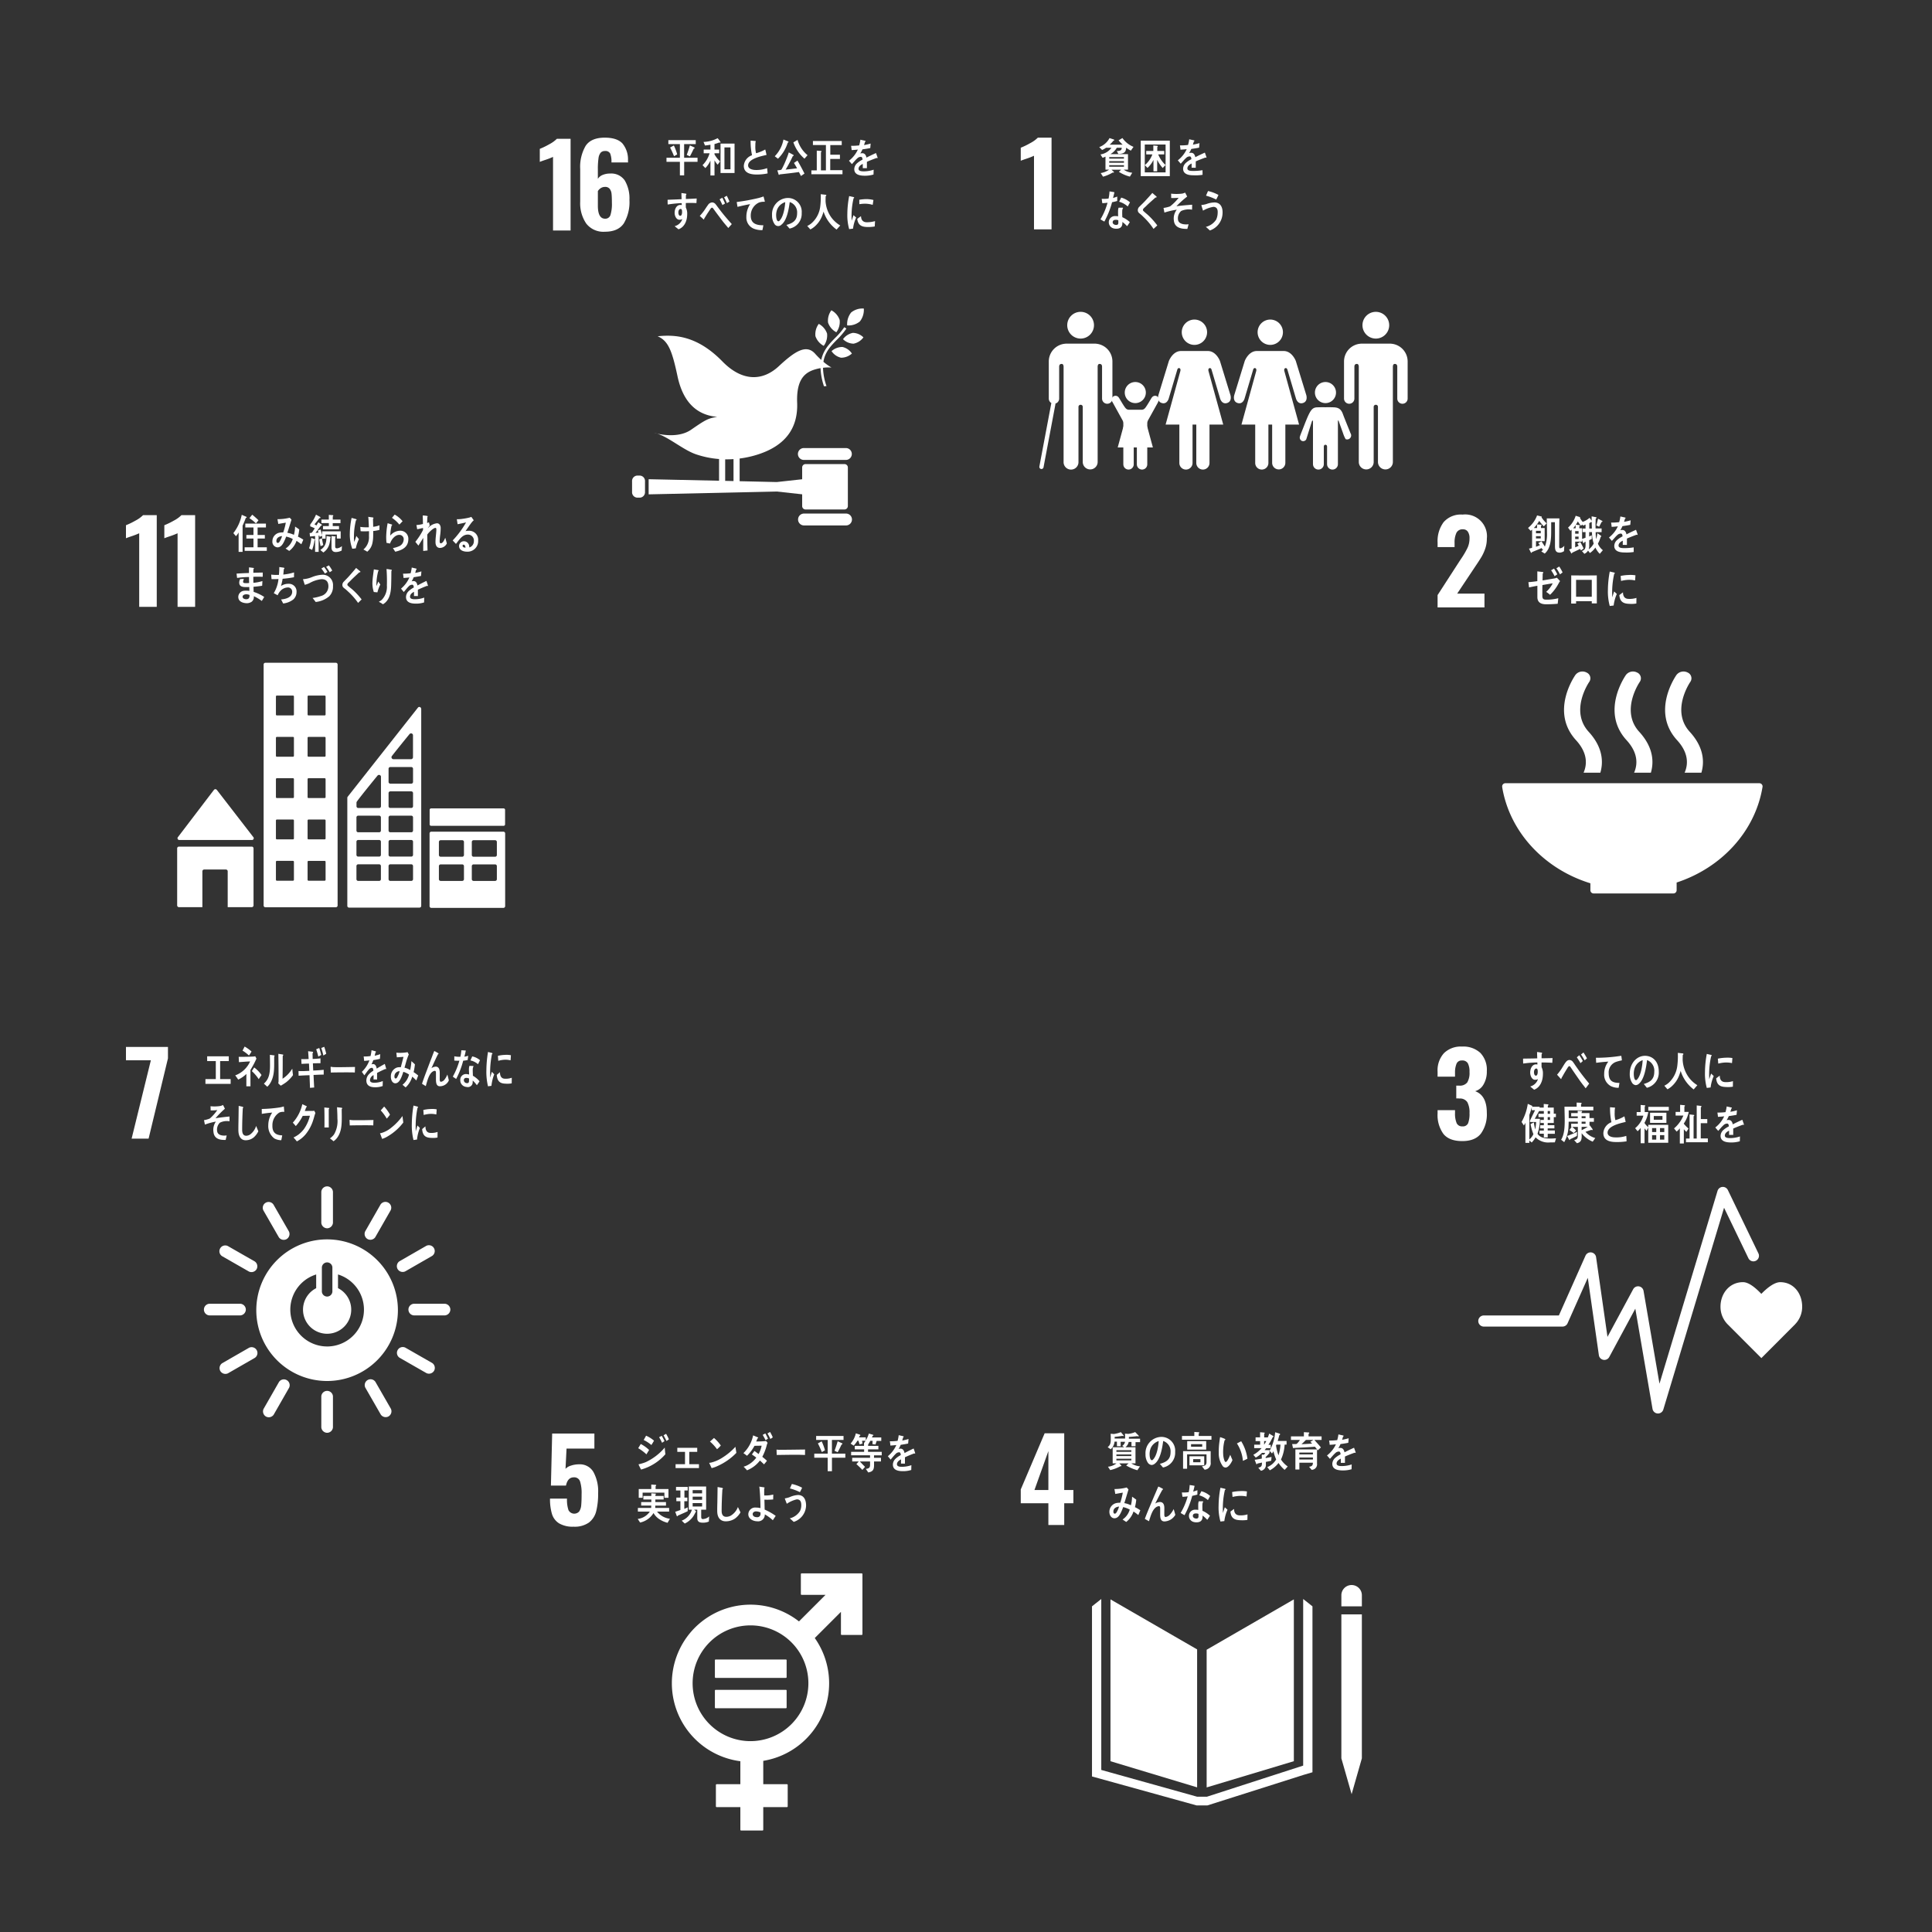 <svg xmlns="http://www.w3.org/2000/svg" width="508" height="508" viewBox="0 0 508 508">
  <rect x="0" y="0" width="508" height="508" fill="#333333" stroke="none"/>
  <g id="レイヤー_2" data-name="レイヤー 2">
    <g id="レイヤー_3" data-name="レイヤー 3">
      <g>
        <g>
          <g>
            <path d="M271.88,40.958a19.841,19.841,0,0,1-1.905.744q-1.25.417-1.578.566V38.845a19.749,19.749,0,0,0,2.456-1.191,8.285,8.285,0,0,0,2.039-1.458h3.601V60.306h-4.614Z" fill="#fff"/>
            <g>
              <path d="M358.246,85.509a3.515,3.515,0,1,1,3.519,3.517,3.518,3.518,0,0,1-3.519-3.517" fill="#fff"/>
              <path d="M365.87,90.382a4.686,4.686,0,0,1,4.256,4.67v9.748a1.363,1.363,0,0,1-2.726,0V96.428c0-.314-.091-.739-.665-.739-.397,0-.48.421-.494.689v25.094a1.96,1.96,0,0,1-3.92,0V107.01a.532.532,0,0,0-.556-.574h-.002a.539.539,0,0,0-.566.574v14.461a1.958,1.958,0,1,1-3.916,0V96.377c-.013-.268-.099-.689-.493-.689-.577,0-.664.425-.664.739v8.372a1.363,1.363,0,0,1-2.726,0v-9.748a4.688,4.688,0,0,1,4.261-4.67,1.945,1.945,0,0,1,.257-.022h7.685a2.098,2.098,0,0,1,.268.022" fill="#fff"/>
            </g>
            <g>
              <path d="M337.335,87.356A3.329,3.329,0,1,0,334.008,90.686a3.33,3.33,0,0,0,3.327-3.33" fill="#fff"/>
              <path d="M327.298,94.899l-2.768,9.011s-.493,1.652.908,2.064c1.394.413,1.818-1.2,1.818-1.2l2.232-7.521s.121-.579.556-.453c.436.125.272.743.272.743l-3.885,14.094h3.613v10.095a1.734,1.734,0,0,0,3.469,0V111.638h.986v10.095a1.736,1.736,0,0,0,3.471,0V111.638h3.611l-3.882-14.094s-.163-.619.271-.743c.436-.125.557.453.557.453l2.232,7.521s.425,1.613,1.817,1.2c1.404-.412.909-2.064.909-2.064l-2.768-9.011s-.989-2.605-3.18-2.605H330.479c-2.19,0-3.181,2.605-3.181,2.605" fill="#fff"/>
            </g>
            <g>
              <path d="M317.391,87.356a3.329,3.329,0,1,0-3.328,3.33,3.331,3.331,0,0,0,3.328-3.33" fill="#fff"/>
              <path d="M307.352,94.899,304.586,103.91s-.495,1.652.907,2.064c1.394.413,1.817-1.2,1.817-1.2l2.232-7.521s.121-.579.556-.453c.436.125.271.743.271.743L306.486,111.638H310.098v10.095a1.735,1.735,0,0,0,3.47,0V111.638h.986v10.095a1.735,1.735,0,0,0,3.47,0V111.638h3.613l-3.881-14.094s-.165-.619.268-.743c.435-.125.557.453.557.453l2.23,7.521s.425,1.613,1.818,1.2c1.404-.412.908-2.064.908-2.064l-2.768-9.011s-.987-2.605-3.178-2.605h-7.056c-2.189,0-3.182,2.605-3.182,2.605" fill="#fff"/>
            </g>
            <g>
              <path d="M348.518,105.993a2.772,2.772,0,1,0-2.772-2.774,2.77,2.77,0,0,0,2.772,2.774" fill="#fff"/>
              <path d="M341.873,114.603a.962.962,0,0,0,.404,1.311.924.924,0,0,0,1.188-.387l1.507-4.805s.261-.322.261.011V122.045h.007a1.422,1.422,0,1,0,2.844,0v-4.464s-.082-.631.426-.631.43.631.43.631v4.464a1.425,1.425,0,0,0,2.85,0V110.733c0-.333.176-.095.176-.095l1.181,3.29a7.866,7.866,0,0,0,.671,1.535,1.051,1.051,0,0,0,1.374-.568,1.036,1.036,0,0,0-.113-1.011l.01-.01c-.034-.106-1.765-4.352-1.969-4.948-.625-1.825-1.763-1.809-2.858-1.839-1.096-.026-1.751,0-1.751,0s-.7-.029-2.147.014c-1.444.046-1.9.786-3.493,4.885-.227.59-.997,2.501-1.007,2.615Z" fill="#fff"/>
            </g>
            <g>
              <g>
                <path d="M287.652,85.509a3.516,3.516,0,1,0-3.52,3.517,3.519,3.519,0,0,0,3.52-3.517" fill="#fff"/>
                <path d="M280.027,90.382a4.688,4.688,0,0,0-4.257,4.67v9.748a1.364,1.364,0,0,0,2.728,0V96.428c0-.314.091-.739.665-.739.396,0,.479.421.496.689v25.094a1.958,1.958,0,1,0,3.915,0V107.01a.536.536,0,0,1,.559-.574h.002a.538.538,0,0,1,.565.574v14.461a1.958,1.958,0,1,0,3.916,0V96.377c.012-.268.101-.689.494-.689.577,0,.664.425.664.739v8.372a1.363,1.363,0,0,0,2.726,0v-9.748a4.687,4.687,0,0,0-4.26-4.67,1.967,1.967,0,0,0-.258-.022H280.295a2.093,2.093,0,0,0-.268.022" fill="#fff"/>
              </g>
              <line x1="276.96" y1="106.217" x2="273.838" y2="122.769" fill="none" stroke="#fff" stroke-linecap="round" stroke-miterlimit="10" stroke-width="1.113"/>
            </g>
            <g>
              <path d="M294.169,104.54a1.01,1.01,0,0,0-1.865.534,1.839,1.839,0,0,0,.099.443l2.794,5.057a1.79,1.79,0,0,1,.171.667v10.858h.005a1.364,1.364,0,1,0,2.729,0v-4.285s-.077-.606.412-.606c.488,0,.412.606.412.606v4.285a1.368,1.368,0,0,0,2.736,0V111.241a1.808,1.808,0,0,1,.169-.667l2.583-4.668a4.548,4.548,0,0,0,.316-.832,1.01,1.01,0,0,0-1.865-.534l-.012-.006c-.081.07-1.374,2.373-1.801,2.8a1.12,1.12,0,0,1-.856.405h-3.359a1.118,1.118,0,0,1-.857-.405c-.432-.427-1.72-2.73-1.803-2.8Z" fill="#fff"/>
              <path d="M298.514,105.993a2.772,2.772,0,1,0-2.77-2.774,2.769,2.769,0,0,0,2.77,2.774" fill="#fff"/>
              <polygon points="298.518 109.883 301.651 112.168 303.14 117.649 298.518 117.649 293.893 117.649 295.386 112.168 298.518 109.883" fill="#fff"/>
            </g>
            <g>
              <path d="M297.349,39.609a6.784,6.784,0,0,1-1.222-.779,3.352,3.352,0,0,1-.122.669c-.254.899-1.261.953-1.948.977l-.412-.778c.347,0,1.07,0,1.231-.449a1.961,1.961,0,0,0,.084-.398H293.655a4.491,4.491,0,0,1-1.692,1.68h4.633v4.085h-1.109a4.506,4.506,0,0,0,2.227.8l-.618,1.022a9.723,9.723,0,0,1-2.897-1.262l.592-.559H292.245l.564.503a.274.274,0,0,1,.102.156c0,.086-.102.119-.159.119a.258.258,0,0,1-.152-.044,10.477,10.477,0,0,1-2.565,1.109l-.62-.957a5.1,5.1,0,0,0,2.198-.887h-.939V41.189a4.735,4.735,0,0,1-.769.296l-.546-.876a4.351,4.351,0,0,0,2.886-1.758h-1.419a4.996,4.996,0,0,1-1.044.583l-.751-.756a5.001,5.001,0,0,0,2.707-2.371l1.137.374a.14.14,0,0,1,.095.141c0,.144-.152.197-.245.207a5.974,5.974,0,0,1-.957,1.01h3.42a11.507,11.507,0,0,1-1.063-1.139l1.006-.604A6.512,6.512,0,0,0,298.045,38.61ZM295.526,41.3H291.662v.416h3.864Zm.008,1.075H291.662v.416h3.872Zm0,1.055H291.662v.406h3.872Z" fill="#fff"/>
              <path d="M299.948,46.313V36.984h7.642v9.329Zm6.533-8.318h-5.472V45.326h5.472Zm-.762,6.178a9.127,9.127,0,0,1-1.449-2.15V45.041h-.977V42.054a7.094,7.094,0,0,1-1.57,2.098l-.705-.736a6.737,6.737,0,0,0,1.984-2.81h-1.616V39.686H303.256V38.246l.987.09c.086.009.177.021.177.153,0,.065-.074.131-.122.152V39.686h1.826v.92h-1.58a7.728,7.728,0,0,0,1.926,2.789Z" fill="#fff"/>
              <path d="M317.125,41.473a.266.266,0,0,1-.14-.054c-.667.227-1.96.738-2.573,1.017v1.67l-1.094-.008c.008-.152.008-.316.008-.499v-.607c-.745.346-1.114.791-1.114,1.289,0,.434.426.661,1.271.661a14.05,14.05,0,0,0,2.705-.192l.015,1.213a11.271,11.271,0,0,1-2.386.129c-1.818,0-2.731-.573-2.731-1.736a2.143,2.143,0,0,1,.762-1.56,6.688,6.688,0,0,1,1.411-.935c-.017-.487-.167-.736-.436-.736a1.35,1.35,0,0,0-.957.412,8.099,8.099,0,0,0-.715.738c-.344.379-.557.64-.688.769-.168-.195-.427-.487-.769-.888a7.842,7.842,0,0,0,2.341-2.941c-.493.065-1.042.108-1.636.141-.039-.41-.092-.792-.148-1.127a15.89,15.89,0,0,0,2.126-.11,8.739,8.739,0,0,0,.316-1.495l1.255.281a.13.13,0,0,1,.11.131c0,.065-.047.119-.147.162-.047.185-.132.466-.253.834a14.454,14.454,0,0,0,1.739-.4l-.103,1.192c-.51.11-1.198.218-2.052.337a6.856,6.856,0,0,1-.577,1.085,1.882,1.882,0,0,1,.529-.075c.569,0,.94.379,1.106,1.16.743-.391,1.588-.792,2.508-1.204l.428,1.214Q317.237,41.473,317.125,41.473Z" fill="#fff"/>
              <path d="M293.761,52.847c-.454.129-.899.239-1.354.325a22.382,22.382,0,0,1-2.026,5.087c-.344-.173-.688-.379-1.022-.585a17.667,17.667,0,0,0,1.857-4.372,9.423,9.423,0,0,1-1.384.117c-.046-.377-.102-.757-.149-1.148a3.836,3.836,0,0,0,.512.023,8.492,8.492,0,0,0,1.292-.089,11.608,11.608,0,0,0,.249-1.874c.437.065.866.119,1.292.216-.111.499-.222,1.01-.373,1.507a9.421,9.421,0,0,0,1.116-.371C293.772,52.068,293.761,52.457,293.761,52.847Zm2.595,6.633a7.865,7.865,0,0,0-1.234-1.117c.006.12.002.239-.002.356-.041,1.12-.767,1.422-1.604,1.422a2.655,2.655,0,0,1-.878-.14,1.651,1.651,0,0,1-1.094-1.54,1.619,1.619,0,0,1,1.695-1.647,4.465,4.465,0,0,1,.76.063c-.01-.509-.028-1.019-.008-1.53a2.233,2.233,0,0,1,.138-.736h.836c.055,0,.327-.044.322.087a.072.072,0,0,1-.011.044,1.371,1.371,0,0,0-.192.661c-.021.574-.005,1.138.02,1.713a6.631,6.631,0,0,1,1.969,1.291C296.846,58.778,296.61,59.146,296.356,59.481Zm-2.311-1.561a1.56,1.56,0,0,0-.664-.119c-.353,0-.795.108-.815.618-.018.5.512.727.878.727.343,0,.596-.077.613-.543C294.065,58.376,294.054,58.148,294.045,57.919Zm2.482-3.628a5.699,5.699,0,0,0-2.258-1.247l.538-1.084a5.723,5.723,0,0,1,2.314,1.247Z" fill="#fff"/>
              <path d="M303.31,60.189a17.901,17.901,0,0,0-2.725-3.218,8.434,8.434,0,0,0-.79-.721,2.256,2.256,0,0,1-.457-.422.952.952,0,0,1-.162-.591,1.247,1.247,0,0,1,.447-.912c.457-.467.931-.9,1.38-1.38.666-.724,1.341-1.446,1.99-2.211.265.233.528.455.793.688a1.919,1.919,0,0,1,.301.267.137.137,0,0,1,.044.098c-.004.153-.207.171-.31.147-.627.573-1.271,1.132-1.906,1.715-.267.242-.513.508-.778.753a5.064,5.064,0,0,0-.379.349.709.709,0,0,0-.234.428.412.412,0,0,0,.162.329c.38.377.809.702,1.199,1.058a18.965,18.965,0,0,1,2.413,2.713C303.965,59.576,303.641,59.893,303.31,60.189Z" fill="#fff"/>
              <path d="M310.583,55.471a2.547,2.547,0,0,0-.834,2.329c.173,1.06,1.45,1.205,2.12,1.205.213,0,.437-.012.66-.033-.104.412-.223.812-.326,1.213h-.196c-1.31,0-3.185-.234-3.353-2.256a3.691,3.691,0,0,1,.769-2.789,19.305,19.305,0,0,0-3.257.756c-.06-.413-.151-.819-.232-1.222a8.294,8.294,0,0,0,1.724-.409,12.301,12.301,0,0,0,2.25-2.257,15.238,15.238,0,0,1-1.957.053c.005-.382,0-.766-.024-1.141a12.225,12.225,0,0,0,2.945-.018,2.858,2.858,0,0,0,.739-.263c.189.343.374.696.541,1.047A25.432,25.432,0,0,0,309.334,54.222c1.378-.177,2.761-.302,4.139-.394-.017.434-.015.873-.039,1.306A4.857,4.857,0,0,0,310.583,55.471Z" fill="#fff"/>
              <path d="M318.129,60.602c-.349-.32-.7-.652-1.071-.944a4.548,4.548,0,0,0,2.731-1.93,4.532,4.532,0,0,0,.386-1.715c.065-.984-.218-1.57-1.098-1.629a7.845,7.845,0,0,0-2.754,1.005c-.054-.171-.434-1.343-.427-1.443.005-.077.099-.059.138-.057a6.033,6.033,0,0,0,1.192-.242,6.5,6.5,0,0,1,2.241-.418c1.513.102,2.095,1.342,1.985,2.992A4.95,4.95,0,0,1,318.129,60.602Zm1.66-8.136a13.942,13.942,0,0,0-2.682-1.016c.18-.406.349-.812.53-1.219a10.327,10.327,0,0,1,2.746,1.028C320.195,51.665,320.005,52.071,319.789,52.466Z" fill="#fff"/>
            </g>
          </g>
          <g>
            <path d="M377.999,156.472l5.834-9.019.357-.536a22.829,22.829,0,0,0,1.667-2.843,5.863,5.863,0,0,0,.536-2.515,2.972,2.972,0,0,0-.446-1.771,1.491,1.491,0,0,0-1.28-.61,1.756,1.756,0,0,0-1.726.952,5.938,5.938,0,0,0-.476,2.619v1.101h-4.465v-1.191a8.332,8.332,0,0,1,1.593-5.373,6.019,6.019,0,0,1,4.986-1.979,5.724,5.724,0,0,1,6.37,6.34,7.961,7.961,0,0,1-.417,2.59,11.593,11.593,0,0,1-.982,2.173q-.566.953-1.756,2.709l-4.643,6.965h7.173v3.631H377.999Z" fill="#fff"/>
            <g>
              <path d="M418.177,232.252v1.786a.141.141,0,0,0,0,.082.84.84,0,0,0,.824.802l.016.003c.006,0,.014-.003.021-.003h20.953l.018.003.019-.003a.842.842,0,0,0,.826-.839l.003-.006-.003-.006v-2.021c11.795-3.866,20.632-13.426,22.575-25.077.005-.025.008-.048.011-.069a.679.679,0,0,0,.012-.117.846.846,0,0,0-.847-.847H395.824a.847.847,0,0,0-.849.847l.044.381c2.041,11.761,11.12,21.375,23.158,25.084" fill="#fff"/>
              <path d="M440.834,177.439c-.275.392-6.727,9.68.144,17.191,3.151,3.447,2.878,6.489,1.978,8.543h4.408c.893-3.033.524-6.837-3.054-10.747-5.063-5.535.065-13.016.142-13.131a1.652,1.652,0,0,0-.715-2.467,2.343,2.343,0,0,0-2.902.61" fill="#fff"/>
              <path d="M429.672,203.173h4.409c.891-3.034.521-6.837-3.057-10.747-5.064-5.535.059-13.013.14-13.135a1.65,1.65,0,0,0-.717-2.463,2.338,2.338,0,0,0-2.898.61c-.277.39-6.734,9.68.143,17.191,3.151,3.448,2.877,6.491,1.98,8.543" fill="#fff"/>
              <path d="M414.261,177.439c-.279.392-6.731,9.68.142,17.191,3.153,3.449,2.88,6.491,1.983,8.543h4.408c.891-3.032.523-6.836-3.059-10.747-5.064-5.535.063-13.016.144-13.134a1.652,1.652,0,0,0-.72-2.464,2.331,2.331,0,0,0-2.898.61" fill="#fff"/>
            </g>
            <g>
              <path d="M430.494,140.647a.265.265,0,0,1-.14-.054c-.667.227-1.96.738-2.574,1.019v1.668l-1.094-.007c.008-.152.008-.314.008-.499v-.607c-.745.346-1.114.792-1.114,1.291,0,.433.425.661,1.271.661a14.059,14.059,0,0,0,2.706-.194l.015,1.213a11.278,11.278,0,0,1-2.386.131c-1.818,0-2.731-.574-2.731-1.736a2.141,2.141,0,0,1,.762-1.561,6.667,6.667,0,0,1,1.411-.933c-.017-.487-.167-.738-.436-.738a1.355,1.355,0,0,0-.957.413,7.797,7.797,0,0,0-.715.738c-.343.379-.557.64-.688.769-.167-.197-.426-.488-.769-.89a7.827,7.827,0,0,0,2.34-2.941c-.492.066-1.041.11-1.636.143-.039-.412-.092-.793-.148-1.127a16.16,16.16,0,0,0,2.126-.11,8.819,8.819,0,0,0,.316-1.497l1.255.283a.129.129,0,0,1,.111.129c0,.066-.047.12-.147.164-.047.183-.132.466-.253.834a14.792,14.792,0,0,0,1.739-.401l-.104,1.193c-.509.11-1.198.218-2.051.337a6.908,6.908,0,0,1-.577,1.084,1.928,1.928,0,0,1,.529-.074c.568,0,.939.379,1.106,1.16.743-.391,1.589-.793,2.508-1.204l.428,1.214C430.607,140.603,430.569,140.647,430.494,140.647Z" fill="#fff"/>
              <path d="M411.243,144.919a2.206,2.206,0,0,1-1.105.391c-1.114,0-1.273-.684-1.273-1.749,0-2.084,0-4.161-.021-6.246h-.976v2.248c0,2.086-.077,4.583-1.696,5.996l-.908-.574a3.018,3.018,0,0,0,.602-.645l-.267.186c-.078-.14-.167-.283-.236-.422-.839.391-1.706.705-2.556,1.075-.011.054-.059.183-.127.183a.159.159,0,0,1-.159-.105l-.494-1.002c.277-.063.553-.129.821-.215v-4.791c-.129.108-.248.227-.386.326l-.681-.76a7.609,7.609,0,0,0,2.377-3.291l1.097.272c.039.009.149.042.149.108a.104.104,0,0,1-.09.107,7.892,7.892,0,0,0,1.354,1.596l-.733.796a11.99,11.99,0,0,1-1.213-1.446,8.928,8.928,0,0,1-1.419,1.88h.848v-.947l1.017.077c.077.011.187.011.187.129,0,.087-.11.152-.168.185v.556h.969v3.453h-2.28v1.477c.343-.122.691-.272,1.035-.415a6.081,6.081,0,0,0-.434-.553c.276-.152.563-.314.839-.466.307.457.612.923.889,1.401a8.935,8.935,0,0,0,.563-3.574c0-1.283-.03-2.574-.062-3.856h3.318c-.041,2.422-.05,4.854-.05,7.277,0,.251-.02.588.294.588a1.735,1.735,0,0,0,1.047-.673Zm-6.118-5.344h-1.252v.642h1.252Zm0,1.401h-1.252v.597h1.252Z" fill="#fff"/>
              <path d="M420.639,145.624a5.995,5.995,0,0,1-1.151-1.652,5.196,5.196,0,0,1-1.444,1.435l-.481-.64a1.996,1.996,0,0,1-.972.857l-.639-.729c.743-.302.96-.64.96-1.542,0-.314-.008-.618-.008-.932l-.369.194c0,.099-.065.24-.159.24a.12.12,0,0,1-.085-.077l-.293-.827v.469h-1.822v1.509c.302-.141.624-.26.917-.424-.104-.194-.218-.391-.341-.576l.757-.433c.319.562.612,1.139.885,1.727l-.697.508c-.067-.14-.153-.271-.228-.401-.689.347-1.397.673-2.094.999,0,.098-.047.207-.142.207a.122.122,0,0,1-.093-.065l-.557-.99c.227-.077.444-.143.66-.239v-4.976a2.088,2.088,0,0,1-.32.295l-.623-.825a7.019,7.019,0,0,0,2.01-3.12l1.114.349a.082.082,0,0,1,.056.08.115.115,0,0,1-.049.084,4.655,4.655,0,0,0,.727,1.099,5.594,5.594,0,0,0,1.811-1.078c.18.272.37.521.548.783-.01-.326-.01-.652-.01-.977v-.185l1.169.227a.131.131,0,0,1,.114.131c0,.12-.125.183-.209.207-.047.771-.047,1.552-.047,2.323v.293h1.594v.968h-1.565a11.877,11.877,0,0,0,.132,1.835,8.524,8.524,0,0,0,.32-1.552l.944.663a.159.159,0,0,1,.074.14.213.213,0,0,1-.161.185,7.981,7.981,0,0,1-.716,1.749,4.143,4.143,0,0,0,1.301,1.725Zm-6.339-7.559c-.208.292-.425.574-.66.846H414.3Zm-.125,1.587v.672h.889l.008-.672Zm.897,1.431h-.897v.652h.897Zm1.831-1.171h-.774v-.935h.774V137.924a6.732,6.732,0,0,1-.632.281l-.237-.281-.329.316a6.471,6.471,0,0,1-.822-1.153,10.165,10.165,0,0,1-.526.881c.292.032.574.065.867.098.067.012.198.021.198.129,0,.099-.096.162-.162.195v.521h.736V141.714c.301-.11.603-.207.906-.326Zm1.697,0h-.745v1.151c.227-.11.453-.207.671-.314l.007.977c-.216.117-.451.194-.667.314v1.607a2.322,2.322,0,0,1-.143.804,4.215,4.215,0,0,0,1.322-1.531A9.437,9.437,0,0,1,418.601,139.912Zm-.074-2.63-.125-.032a5.973,5.973,0,0,1-.518.305v1.422h.678C418.555,138.412,418.533,137.849,418.527,137.282Zm2.611-.053c-.225.413-.424.857-.658,1.27l-.739-.359c.19-.565.313-1.163.462-1.748l1.105.585c.029.012.038.077.038.11C421.346,137.206,421.214,137.23,421.138,137.23Z" fill="#fff"/>
              <path d="M410.098,152.919c-.125.209-.231.418-.346.615a11.539,11.539,0,0,1-2.182,2.864,6.619,6.619,0,0,0-1.023-.765,7.619,7.619,0,0,0,1.722-2.251c-.364.047-.73.119-1.087.174-.542.092-1.075.174-1.618.28-.011.43-.021.858-.021,1.286v1.575c0,.894.418.977,1.118.977a11.956,11.956,0,0,0,3.069-.373c-.032.487-.104.974-.147,1.45-1.003.093-2.003.138-3.018.138-1.18,0-2.328-.334-2.328-1.899v-2.97c-.742.128-1.462.289-2.193.43-.051-.452-.104-.917-.167-1.371.785-.066,1.566-.149,2.347-.275v-2.567l1.401.165c.083.011.177.045.177.161a.245.245,0,0,1-.159.197c-.018.615-.03,1.231-.041,1.856.992-.15,1.984-.337,2.976-.499a3.071,3.071,0,0,0,.773-.219,9.51,9.51,0,0,1,.855.906C410.211,152.872,410.136,152.905,410.098,152.919Zm-1.337-1.414a11.264,11.264,0,0,0-.909-1.555l.761-.442a11.687,11.687,0,0,1,.859,1.509Zm1.42-.475a12.616,12.616,0,0,0-.941-1.602l.741-.466a10.781,10.781,0,0,1,.887,1.555Z" fill="#fff"/>
              <path d="M418.542,158.658v-.579h-4.128v.625h-1.287c0-2.469.012-4.938.012-7.41,1.144,0,2.3.026,3.444.026,1.094,0,2.19-.026,3.275-.026,0,2.343.01,4.674.01,7.017v.347Zm0-6.192h-4.128v4.441h4.128Z" fill="#fff"/>
              <path d="M424.295,159.217c-.34.035-.676.08-1.025.123a14.439,14.439,0,0,1-.487-4.263,27.438,27.438,0,0,1,.487-4.797l.817.191a2.433,2.433,0,0,1,.403.104.139.139,0,0,1,.105.146.154.154,0,0,1-.15.147,22.09,22.09,0,0,0-.546,4.977c0,.407.02.804.02,1.213.168-.511.328-1.031.506-1.54.234.215.47.44.703.657A10.61,10.61,0,0,0,424.295,159.217Zm5.969-.53a7.542,7.542,0,0,1-1.715.095c-1.343-.042-2.594-.26-2.758-2.314.317-.239.633-.49.958-.718.002,1.166.545,1.692,1.421,1.719a5.937,5.937,0,0,0,2.114-.255C430.278,157.702,430.272,158.188,430.264,158.687Zm-.342-6.064a7.3,7.3,0,0,0-2.176-.135,9.957,9.957,0,0,0-1.504.263c-.04-.404-.066-.906-.116-1.31a11.403,11.403,0,0,1,2.129-.255,7.796,7.796,0,0,1,1.773.087C429.994,151.72,429.969,152.175,429.922,152.623Z" fill="#fff"/>
            </g>
          </g>
          <g>
            <path d="M379.517,298.13a8.451,8.451,0,0,1-1.518-5.387v-.833h4.584v.804a6.358,6.358,0,0,0,.447,2.649,1.554,1.554,0,0,0,1.518.804,1.456,1.456,0,0,0,1.473-.819,6.928,6.928,0,0,0,.372-2.664,5.708,5.708,0,0,0-.566-2.872,2.288,2.288,0,0,0-2.084-.967,5.61,5.61,0,0,0-.833-.03v-3.363h.744a2.463,2.463,0,0,0,2.143-.833,4.827,4.827,0,0,0,.595-2.738,4.717,4.717,0,0,0-.432-2.292,1.622,1.622,0,0,0-1.533-.744,1.439,1.439,0,0,0-1.429.804,5.952,5.952,0,0,0-.417,2.381v1.072h-4.584v-1.31a6.705,6.705,0,0,1,1.682-4.881,6.324,6.324,0,0,1,4.747-1.726,6.592,6.592,0,0,1,4.822,1.667,6.419,6.419,0,0,1,1.697,4.792,6.599,6.599,0,0,1-.863,3.497,3.692,3.692,0,0,1-2.203,1.771q3.065,1.131,3.066,5.685a8.659,8.659,0,0,1-1.548,5.462q-1.548,1.98-4.911,1.979Q381.034,300.035,379.517,298.13Z" fill="#fff"/>
            <g>
              <path d="M473.864,343.605c0-3.574-2.293-6.471-5.767-6.471-1.737,0-3.832,1.902-4.97,3.072-1.138-1.171-3.094-3.075-4.832-3.075-3.473,0-5.908,2.898-5.908,6.473a6.546,6.546,0,0,0,1.843,4.577h0l8.904,8.92,8.892-8.91-.007-.007A6.549,6.549,0,0,0,473.864,343.605Z" fill="#fff"/>
              <path d="M435.955,371.663c-.03,0-.06-.001-.091-.003a1.461,1.461,0,0,1-1.351-1.212l-4.523-26.341-6.851,12.702a1.462,1.462,0,0,1-2.734-.487l-2.908-20.329-5.321,11.952a1.463,1.463,0,0,1-1.336.867H390.159a1.462,1.462,0,1,1,0-2.924h19.732l6.999-15.721a1.462,1.462,0,0,1,2.783.388l2.999,20.961,6.756-12.527a1.462,1.462,0,0,1,2.728.447l4.188,24.396,15.265-50.706a1.462,1.462,0,0,1,2.717-.214l8.032,16.651a1.462,1.462,0,0,1-2.634,1.27l-6.399-13.265L437.354,370.623A1.461,1.461,0,0,1,435.955,371.663Z" fill="#fff"/>
            </g>
            <g>
              <path d="M449.788,285.938c-.332.033-.663.08-1.004.122a14.325,14.325,0,0,1-.478-4.208,27.176,27.176,0,0,1,.478-4.735l.801.188a2.529,2.529,0,0,1,.395.102.138.138,0,0,1,.103.144.15.15,0,0,1-.148.144,21.975,21.975,0,0,0-.534,4.916c0,.401.019.792.019,1.195.165-.503.322-1.016.496-1.519.231.212.463.434.691.648A10.588,10.588,0,0,0,449.788,285.938Zm5.853-.209a7.442,7.442,0,0,1-1.683.096c-1.316-.042-2.543-.259-2.704-2.287.311-.234.621-.482.939-.708.002,1.151.535,1.67,1.393,1.698a5.857,5.857,0,0,0,2.075-.252C455.655,284.758,455.648,285.237,455.642,285.729Zm-.231-6.196a7.165,7.165,0,0,0-2.134-.132,9.574,9.574,0,0,0-1.474.26c-.039-.398-.066-.894-.114-1.294a11.105,11.105,0,0,1,2.089-.252,7.585,7.585,0,0,1,1.739.087C455.481,278.642,455.457,279.093,455.41,279.533Z" fill="#fff"/>
              <path d="M408.158,279.459c-.385-.032-.771-.054-1.148-.063-.564-.017-1.125-.041-1.68-.023.009.419-.011.81.017,1.226a3.695,3.695,0,0,1,.349,1.782c0,1.883-.754,3.566-2.313,4.151-.337-.293-.694-.552-1.023-.857a2.888,2.888,0,0,0,2.036-1.94,1.419,1.419,0,0,1-.778.182c-.799,0-1.269-1.028-1.269-1.898,0-1.084.535-2.155,1.522-2.155a1.536,1.536,0,0,1,.376.045c0-.179-.008-.364-.019-.544-.64-.005-1.278.045-1.907.086-.612.053-1.211.116-1.814.201-.036-.43-.02-.869-.036-1.298,1.247-.024,2.489-.024,3.737-.071-.028-.555-.045-1.102-.055-1.667.272.023.564.069.837.113a2.834,2.834,0,0,1,.347.056c.065.012.14.033.14.137a.312.312,0,0,1-.121.234c-.011.364-.019.75-.019,1.111.959-.007,1.925-.027,2.885-.059Zm-4.191,1.501c-.431,0-.621.496-.621.959,0,.373.112.914.497.914.413,0,.49-.631.49-1.014C404.333,281.515,404.333,280.96,403.967,280.96Z" fill="#fff"/>
              <path d="M416.936,286.162c-.476-.637-1.032-1.301-1.527-2.012-.586-.84-1.192-1.715-1.761-2.544-.195-.283-.391-.591-.586-.873-.102-.143-.231-.403-.409-.403-.254,0-.494.485-.634.696-.186.298-.374.616-.549.9-.317.522-.596,1.054-.904,1.561v.06c0,.095-.039.176-.12.176l-1.034-1.142a14.903,14.903,0,0,0,1.099-1.441c.355-.533.671-1.126,1.043-1.659.355-.482.633-.768,1.163-.768a1.225,1.225,0,0,1,.924.589c.204.249.401.582.585.842.441.627.877,1.268,1.323,1.859.688.935,1.584,2.047,2.309,2.921Zm-1.363-6.621c-.298-.53-.629-1.029-.958-1.53l.64-.552a13.484,13.484,0,0,1,.932,1.534Zm1.096-.727a14.315,14.315,0,0,0-.958-1.542l.642-.538a17.025,17.025,0,0,1,.923,1.545Z" fill="#fff"/>
              <path d="M426.257,278.855a10.119,10.119,0,0,0-1.37.368,2.927,2.927,0,0,0-1.894,3.018c.018,2.265,1.423,2.477,2.825,2.502-.064.425-.129.86-.221,1.285-.058,0-.129-.002-.189-.003a4.486,4.486,0,0,1-1.829-.43,3.389,3.389,0,0,1-1.775-3.231,5.195,5.195,0,0,1,1.096-3.225c-1.032.065-2.186.174-3.199.32-.048-.559-.023-.891-.077-1.325a42.739,42.739,0,0,0,5.312-.332c.415-.062,1.121-.153,1.362-.188.045.168.145,1.035.159,1.121C426.474,278.824,426.354,278.833,426.257,278.855Z" fill="#fff"/>
              <path d="M433.031,286.02c-.279-.332-.533-.679-.817-.998,1.436-.43,2.761-1.052,2.761-3.202a2.98,2.98,0,0,0-1.897-3.082c-.246,1.958-.728,5.075-2.153,6.229a1.32,1.32,0,0,1-.843.362,1.342,1.342,0,0,1-.971-.658,4.245,4.245,0,0,1-.582-2.322c0-2.773,1.841-4.732,4.002-4.732,1.999,0,3.623,1.483,3.623,4.121A4.077,4.077,0,0,1,433.031,286.02Zm-3.193-5.221a4.668,4.668,0,0,0-.255,1.549c0,.464.083,1.667.591,1.667.181,0,.336-.216.446-.362.851-1.088,1.216-3.41,1.305-4.893A3.353,3.353,0,0,0,429.837,280.8Z" fill="#fff"/>
              <path d="M445.335,286.455a9.718,9.718,0,0,1-3.426-4.881,11.831,11.831,0,0,1-.501,1.468,7.248,7.248,0,0,1-2.012,2.737,5.368,5.368,0,0,1-.956.642l-.818-.944a5.284,5.284,0,0,0,1.104-.727,7.25,7.25,0,0,0,2.293-4.412,20.922,20.922,0,0,0,.147-3.499l1.291.146a.182.182,0,0,1,.177.167.222.222,0,0,1-.166.204c-.018.457-.028.911-.028,1.368a8.6,8.6,0,0,0,1.447,4.333,8.013,8.013,0,0,0,2.412,2.287Z" fill="#fff"/>
              <path d="M408.834,300.368c-.424.01-.849.021-1.274.021a4.649,4.649,0,0,1-3.801-1.351,5.941,5.941,0,0,1-1.018,1.374l-.613-.532v.621h-1.038v-5.261a6.11,6.11,0,0,1-.403.685l-.605-.92a13.556,13.556,0,0,0,1.631-4.764l1.124.509a.132.132,0,0,1,.075.111.176.176,0,0,1-.101.144h2.005v.899l-1.271,2.281h1.366a12.294,12.294,0,0,1-.64,3.934c.754,1.151,2.263,1.25,3.404,1.25.49,0,.971-.032,1.462-.066Zm-6.537-5.351v-.377l1.333-2.726h-.869V291.148c-.18.676-.388,1.353-.632,2.006v6.438a3.869,3.869,0,0,0,1.066-1.375,14.924,14.924,0,0,1-.754-2.637c.292-.153.576-.31.867-.464a11.048,11.048,0,0,0,.379,1.85,17.232,17.232,0,0,0,.225-1.949Zm6.253-1.286v1.54h-1.602v.588h1.763v.843h-1.763v.542h1.886v.876h-1.877v.951h-1.019v-.975h-1.132v-.831h1.132v-.564h-.962v-.831h.962v-.6h-.896v-.798h.896v-.742h-1.413v-.885h1.413v-.711h-1.328v-.908h1.3v-.953l1.085.101a.154.154,0,0,1,.152.167c0,.087-.105.153-.162.198v.487h1.558v1.618h.566v.885Zm-.98-1.596h-.622v.73h.622Zm0,1.596h-.622v.742h.622Z" fill="#fff"/>
              <path d="M418.793,300.184a6.788,6.788,0,0,1-2.914-2.227c0,.263.009.515.009.777,0,1.177-.303,1.611-1.246,1.872l-.736-.81c.718-.204.974-.343.974-1.289V296.301h-1.463c.349.311.689.618,1.008.96l-.621.651c-.377-.272-.754-.538-1.141-.786l.605-.825h-.143v-.831h1.744v-.526h-2.404c-.009.4-.009.8-.039,1.198a9.231,9.231,0,0,1-1.129,4.179c-.276-.215-.539-.433-.821-.639.866-1.336.95-3.426.95-5.058,0-1.208-.045-2.419-.065-3.631h3.205v-1.084c.359.023.814.023,1.162.068.065.012.151.035.151.138a.221.221,0,0,1-.162.192v.685h3.235v.972h-6.478c0,.684.007,1.357.007,2.041h2.377v-.478h-1.734v-.858h1.715v-.592l.99.056c.075,0,.168.014.168.14a.209.209,0,0,1-.129.18v.216h2.072v1.315h1.162v.98h-1.162v1.007l.086-.069.7.971a.277.277,0,0,1,.047.15.129.129,0,0,1-.123.135.451.451,0,0,1-.208-.081c-.518.161-1.037.355-1.555.529a5.245,5.245,0,0,0,2.573,1.631Zm-4.169-1.506a18.185,18.185,0,0,1-1.762.855c-.021.081-.066.228-.151.228-.047,0-.086-.045-.114-.092l-.546-.968a28.464,28.464,0,0,0,2.631-1.088Zm2.283-5.174h-1.036v.514h1.036Zm0,1.428h-1.036v.547h1.036Zm-1.036,1.369v.879a17.304,17.304,0,0,0,1.612-.888Z" fill="#fff"/>
              <path d="M424.967,300.286c-1.302,0-3.38-.21-3.38-2.337a3.241,3.241,0,0,1,2.123-2.873,17.708,17.708,0,0,1-.365-3.942c.273.023.556.045.83.068.135.012.271.023.409.044.045.012.1.033.1.101a.231.231,0,0,1-.063.123,7.528,7.528,0,0,0-.054,1.023,6.984,6.984,0,0,0,.171,1.993.114.114,0,0,0,.082.035,9.871,9.871,0,0,0,2.296-.992c.136.479.227.98.337,1.47-1.138.279-4.756.992-4.756,2.828,0,1.037,1.348,1.235,1.978,1.235a8.311,8.311,0,0,0,2.939-.391c.039.469.066.948.077,1.428A15.082,15.082,0,0,1,424.967,300.286Z" fill="#fff"/>
              <path d="M433.39,300.483v-4.005l-.439.873c-.191-.213-.356-.437-.537-.661v3.916h-1.014v-4.038a4.939,4.939,0,0,1-.812.872l-.642-.795a6.679,6.679,0,0,0,2.163-3.288h-1.761v-.95h1.041v-1.868l1.073.087c.056,0,.152.035.152.125a.215.215,0,0,1-.152.179v1.477h.938a8.31,8.31,0,0,1-1.014,2.842,4.658,4.658,0,0,0,1.004,1.13V295.763h5.254v4.72Zm.011-8.456v-.986h5.394v.986Zm.469,3.222V292.586h4.294V295.249Zm1.625,1.375h-1.099v1.042h1.099Zm0,1.856h-1.099v1.175h1.099Zm1.634-5.033h-2.285V294.43h2.285Zm.48,3.177H436.479v1.042h1.13Zm0,1.856H436.479v1.175h1.13Z" fill="#fff"/>
              <path d="M442.739,295.426v.045a8.347,8.347,0,0,0,1.243,1.264l-.565.885a7.19,7.19,0,0,1-.669-.706v3.759h-1.052v-3.993a5.455,5.455,0,0,1-.843.861l-.68-.84a8.783,8.783,0,0,0,2.46-3.377h-2.047v-.96h1.186v-1.859l1.138.102a.166.166,0,0,1,.135.155c0,.09-.086.146-.153.168v1.434h1.147A8.409,8.409,0,0,1,442.739,295.426Zm.573,4.911v-.974h.946v-6.342l1.081.134a.157.157,0,0,1,.144.156c0,.102-.103.156-.172.191v5.861h.824V290.661l1.082.123c.075.012.173.054.173.156,0,.101-.106.158-.173.203v3.108h1.693v1.074H447.196v4.017h1.865v.995Z" fill="#fff"/>
              <path d="M458.443,295.781a.251.251,0,0,1-.137-.054c-.67.225-1.96.738-2.573,1.017v1.671l-1.095-.011c.01-.15.01-.314.01-.497v-.607c-.744.346-1.115.791-1.115,1.289,0,.434.427.661,1.272.661a8.225,8.225,0,0,0,2.702-.433l-.037,1.268a7.707,7.707,0,0,1-2.331.314c-1.819,0-2.73-.573-2.73-1.736a2.151,2.151,0,0,1,.762-1.561,6.642,6.642,0,0,1,1.41-.932c-.017-.488-.167-.738-.436-.738a1.34,1.34,0,0,0-.955.413,8.475,8.475,0,0,0-.716.735c-.344.382-.557.642-.687.772-.167-.197-.425-.488-.772-.89a7.814,7.814,0,0,0,2.341-2.939c-.492.065-1.041.11-1.634.141-.036-.412-.093-.792-.149-1.127a15.943,15.943,0,0,0,2.126-.11,8.983,8.983,0,0,0,.315-1.498l1.253.284a.129.129,0,0,1,.112.129c0,.065-.044.119-.148.162-.047.185-.13.467-.249.834a14.753,14.753,0,0,0,1.734-.4l-.102,1.192c-.509.11-1.198.218-2.05.338a6.784,6.784,0,0,1-.577,1.084,1.878,1.878,0,0,1,.528-.075c.567,0,.939.38,1.105,1.16.742-.391,1.589-.792,2.506-1.204l.428,1.214C458.555,295.737,458.518,295.781,458.443,295.781Z" fill="#fff"/>
            </g>
          </g>
          <g>
            <path d="M275.66,395.27h-7.263v-3.631L274.677,376.875h5.149V391.787h2.411v3.482h-2.411v5.715H275.66Zm0-3.482V381.548l-3.661,10.239Z" fill="#fff"/>
            <g>
              <polygon points="314.771 433.695 291.989 420.54 291.989 463.094 314.771 469.968 314.771 433.695" fill="#fff"/>
              <polygon points="317.276 433.782 317.276 469.983 340.205 463.089 340.205 420.542 317.276 433.782" fill="#fff"/>
              <polygon points="353.368 462.34 352.699 462.34 355.396 471.76 358.087 462.34 357.418 462.34 358.087 462.34 358.087 424.479 357.418 424.479 356.749 424.479 356.04 424.479 354.699 424.479 354.037 424.479 353.368 424.479 352.698 424.479 352.698 462.34 353.368 462.34" fill="#fff"/>
              <polygon points="345.099 422.368 342.657 420.439 342.657 464.248 317.344 472.428 316.172 472.428 315.941 472.428 314.771 472.428 289.57 465.388 289.57 420.439 287.127 422.368 287.127 467.101 314.655 474.722 315.941 474.722 316.172 474.722 317.458 474.722 342.856 466.658 345.099 465.998 345.099 422.368" fill="#fff"/>
              <path d="M358.089,419.463a2.695,2.695,0,1,0-5.39,0v2.905h5.39Z" fill="#fff"/>
            </g>
            <g>
              <path d="M294.661,379.097l.01,1.171h-.986v-1.202h-.622a3.062,3.062,0,0,1-1.02,2.005l-.789-.553c.8-.649.817-1.267.817-2.319,0-.403-.016-.804-.035-1.205l.851.065a8.333,8.333,0,0,0,1.839-.49l.751.914c0,.087-.093.119-.15.119a.391.391,0,0,1-.185-.065c-.678.129-1.364.206-2.051.271,0,.152,0,.293-.008.445h3.313v.846Zm3.917.098v1.073h-1.067v-1.129H296.778a2.315,2.315,0,0,1-.875,1.399h2.664V384.779h-1.096a5.006,5.006,0,0,0,2.275.781l-.687,1.022a11.827,11.827,0,0,1-2.942-1.247c.204-.197.437-.349.633-.556h-2.444c.082.099.566.556.566.642a.118.118,0,0,1-.128.108.386.386,0,0,1-.112-.023,10.074,10.074,0,0,1-2.71,1.043l-.594-.89a4.457,4.457,0,0,0,2.244-.881H292.566v-4.241h3.051c-.186-.107-.361-.236-.538-.356a1.651,1.651,0,0,0,.763-1.615c0-.532-.012-1.075-.038-1.606l.855.066a6.412,6.412,0,0,0,1.827-.478l.855.879c.036.042.101.096.101.162,0,.087-.121.098-.167.098a.483.483,0,0,1-.242-.066c-.733.089-1.466.164-2.2.195,0,.162,0,.316-.007.478h2.95v.9Zm-1.113,2.114h-3.919v.443h3.919Zm.008,1.129h-3.927v.424h3.927Zm0,1.117h-3.927v.434h3.927Z" fill="#fff"/>
              <path d="M305.802,385.864c-.289-.314-.546-.651-.833-.954,1.466-.412,2.82-1.008,2.82-3.069a2.85,2.85,0,0,0-1.939-2.95c-.252,1.877-.744,4.86-2.2,5.965a1.405,1.405,0,0,1-.863.347,1.383,1.383,0,0,1-.993-.628,3.871,3.871,0,0,1-.595-2.224,4.269,4.269,0,0,1,4.094-4.534,3.63,3.63,0,0,1,3.703,3.948A3.947,3.947,0,0,1,305.802,385.864Zm-3.266-5a4.221,4.221,0,0,0-.26,1.486c0,.445.083,1.594.603,1.594.188,0,.343-.206.456-.347.873-1.041,1.244-3.264,1.336-4.686A3.351,3.351,0,0,0,302.536,380.864Z" fill="#fff"/>
              <path d="M310.79,378.566v-.989h3.246V376.515l1.163.077a.133.133,0,0,1,.148.131.235.235,0,0,1-.158.185v.67h3.352v.989Zm5.948,7.875-.705-.881c.649-.129,1.207-.216,1.207-1.159V382.415h-5.105v3.775h-1.057V381.57h7.257v2.906A1.705,1.705,0,0,1,316.738,386.441Zm-4.576-5.284v-2.224h4.994v2.224Zm.595,4.143v-2.397h3.881v2.397ZM316.11,379.725h-2.936v.675H316.11Zm-.466,3.949h-1.911v.813h1.911Z" fill="#fff"/>
              <path d="M322.277,385.876a.99.99,0,0,1-.724-.316,5.671,5.671,0,0,1-1.089-3.574,17.674,17.674,0,0,1,.187-2.979c.046-.38.092-.75.154-1.121a7.556,7.556,0,0,1,1.315.485.135.135,0,0,1,.068.117.235.235,0,0,1-.189.212,11.366,11.366,0,0,0-.358,2.19,11.086,11.086,0,0,0-.02,1.38,5.487,5.487,0,0,0,.226,1.449c.062.201.204.699.436.693.446-.012,1.002-1.449,1.194-1.889l.585,1.384C323.786,384.632,323.012,385.856,322.277,385.876Zm4.531-1.76a9.876,9.876,0,0,0-1.573-4.58c.385-.183.742-.398,1.126-.573a11.695,11.695,0,0,1,1.638,4.59C327.607,383.759,327.212,383.94,326.808,384.116Z" fill="#fff"/>
              <path d="M334.651,377.862a14.832,14.832,0,0,1-1.13,2.039h.601v.878h-1.189c-.138.173-.267.347-.416.52h1.28v.748a9.908,9.908,0,0,1-1.002,1.064v.271c.509-.086,1.029-.173,1.54-.293l-.083.999c-.464.131-.937.204-1.401.302v.64a1.547,1.547,0,0,1-1.309,1.694l-.686-.792c.799-.228.964-.38.964-1.368-.418.098-.845.185-1.262.283-.008.065-.066.183-.13.183-.056,0-.084-.042-.101-.098l-.427-1.105c.629-.077,1.261-.188,1.883-.305,0-.346-.018-.705-.018-1.054l.567.035a2.667,2.667,0,0,0,.352-.488H331.83a7.289,7.289,0,0,1-1.643,1.247l-.639-.738a7.587,7.587,0,0,0,2.171-1.757h-1.94v-.902h1.559v-.932h-1.196v-.996h1.188v-1.347l1.104.099a.103.103,0,0,1,.111.107.248.248,0,0,1-.138.197v.954h1.341l-.636.627a13.724,13.724,0,0,0,.612-1.626l1.014.619a.2.2,0,0,1,.109.174C334.845,377.862,334.716,377.872,334.651,377.862Zm-2.266,1.052v.965a10.004,10.004,0,0,0,.576-.965Zm5.402,7.57a7.876,7.876,0,0,1-1.606-1.811,7.055,7.055,0,0,1-2.291,1.93l-.678-.845a4.736,4.736,0,0,0,2.347-2.017,10.724,10.724,0,0,1-.722-2.16,4.819,4.819,0,0,1-.373.597l-.64-.693a12.315,12.315,0,0,0,1.468-4.893l1.177.37a.205.205,0,0,1,.122.182c0,.099-.138.186-.205.209-.128.509-.268,1.028-.425,1.528h2.33v.966h-.511a10.547,10.547,0,0,1-.957,3.915,6.557,6.557,0,0,0,1.773,1.833Zm-2.17-6.636-.095.239a12.108,12.108,0,0,0,.643,2.568,11.122,11.122,0,0,0,.518-2.807Z" fill="#fff"/>
              <path d="M345.611,378.619c.567.663,1.168,1.282,1.707,1.973l-.834.762a8.565,8.565,0,0,0-.754-.954c-1.911.174-3.831.227-5.754.346l-.222-1.05h.957a.534.534,0,0,0,.361-.152,5.433,5.433,0,0,0,.725-.924h-2.35v-.933h3.399v-1.115l1.307.086c.066,0,.112.077.112.153,0,.096-.129.185-.193.216v.66h3.426v.933Zm-.733,7.855-.67-.804c.622-.108,1.004-.227,1.004-1.063H341.656v1.779h-1.047v-5.273h5.69V384.824A1.443,1.443,0,0,1,344.878,386.474Zm-3.23-4.535v.488h3.564l.01-.488Zm3.574,1.291h-3.574v.532h3.574Zm-1.839-4.611c-.391.37-.76.781-1.178,1.118.938-.032,1.884-.098,2.821-.152-.167-.152-.325-.325-.481-.488.269-.15.537-.304.798-.478Z" fill="#fff"/>
              <path d="M356.35,382.017a.248.248,0,0,1-.136-.054c-.671.225-1.96.738-2.572,1.017v1.671l-1.096-.011c.01-.15.01-.314.01-.497v-.607c-.743.346-1.115.791-1.115,1.289,0,.434.427.661,1.272.661a8.225,8.225,0,0,0,2.702-.433l-.036,1.268a7.712,7.712,0,0,1-2.331.314c-1.82,0-2.731-.573-2.731-1.736a2.151,2.151,0,0,1,.762-1.561,6.673,6.673,0,0,1,1.411-.932c-.017-.488-.168-.738-.437-.738a1.341,1.341,0,0,0-.955.413,8.393,8.393,0,0,0-.715.735c-.344.382-.558.642-.687.772-.168-.197-.427-.488-.773-.89a7.813,7.813,0,0,0,2.341-2.939c-.492.065-1.042.11-1.633.141-.037-.412-.093-.792-.15-1.127a15.922,15.922,0,0,0,2.126-.11,8.952,8.952,0,0,0,.316-1.498l1.253.284a.13.13,0,0,1,.112.129c0,.065-.045.119-.149.162-.047.185-.129.467-.249.834a14.717,14.717,0,0,0,1.734-.4l-.102,1.192c-.51.11-1.197.218-2.05.338a6.8,6.8,0,0,1-.578,1.084,1.885,1.885,0,0,1,.529-.075c.567,0,.939.38,1.105,1.16.742-.391,1.588-.792,2.507-1.204l.427,1.214C356.463,381.973,356.427,382.017,356.35,382.017Z" fill="#fff"/>
              <path d="M299.304,398.369a13.719,13.719,0,0,0-1.262-.933,5.753,5.753,0,0,1-1.912,2.746l-.965-.642a4.704,4.704,0,0,0,1.892-2.61,6.835,6.835,0,0,0-1.734-.654,11.601,11.601,0,0,1-.448,1.127c-.399.899-.9,1.811-1.846,1.811-.779,0-1.326-.753-1.326-1.689a2.353,2.353,0,0,1,1.716-2.286,3.959,3.959,0,0,1,1.132-.101,17.805,17.805,0,0,0,.678-2.666l-1.978.347-.214-1.294h.104a12.764,12.764,0,0,0,3.127-.407c.14.183.298.352.456.521-.196.685-.41,1.36-.614,2.045-.159.52-.306,1.038-.484,1.545a6.793,6.793,0,0,1,1.737.565,10.207,10.207,0,0,0,.307-2.254c.371.257.741.506,1.096.787a12.428,12.428,0,0,1-.344,1.96,11.223,11.223,0,0,1,1.41.822C299.666,397.524,299.489,397.954,299.304,398.369Zm-6.552-.9c0,.282.101.53.351.53a.468.468,0,0,0,.391-.203,5.887,5.887,0,0,0,.751-1.656C293.596,396.199,292.752,396.523,292.752,397.469Z" fill="#fff"/>
              <path d="M306.199,400.046c-1.234,0-1.142-1.316-1.142-2.341v-1.013c0-.301.008-.664-.335-.664a.956.956,0,0,0-.249.044c-1.393.404-1.922,2.562-2.36,3.919-.369-.201-.73-.404-1.093-.609.38-1.056.807-2.081,1.244-3.118.49-1.154.972-2.32,1.474-3.475.28-.64.538-1.292.836-1.924a11.32,11.32,0,0,1,1.171.601.114.114,0,0,1,.063.107.149.149,0,0,1-.156.137c-.623,1.079-1.179,2.224-1.746,3.333-.055.108-.11.204-.168.301a2.649,2.649,0,0,1,1.235-.406c.899,0,1.18.693,1.18,1.623,0,.556-.011,1.1-.011,1.656,0,.28.038.664.352.664a1.997,1.997,0,0,0,1.171-.685,6.342,6.342,0,0,0,.945-1.41c.148.514.295,1.016.429,1.528A3.461,3.461,0,0,1,306.199,400.046Z" fill="#fff"/>
              <path d="M314.839,392.989c-.455.129-.899.239-1.355.325a22.402,22.402,0,0,1-2.025,5.087c-.344-.173-.689-.379-1.021-.585a17.723,17.723,0,0,0,1.857-4.372,9.441,9.441,0,0,1-1.384.117c-.047-.377-.102-.757-.149-1.148a3.813,3.813,0,0,0,.511.023,8.5,8.5,0,0,0,1.292-.089,11.615,11.615,0,0,0,.25-1.874c.436.065.864.119,1.291.216-.111.499-.221,1.01-.371,1.507a9.466,9.466,0,0,0,1.115-.371C314.851,392.209,314.839,392.598,314.839,392.989Zm2.595,6.633a7.864,7.864,0,0,0-1.232-1.117c.006.12.001.239-.003.356-.041,1.12-.766,1.422-1.604,1.422a2.663,2.663,0,0,1-.878-.14,1.649,1.649,0,0,1-1.093-1.54,1.617,1.617,0,0,1,1.694-1.647,4.456,4.456,0,0,1,.76.063c-.009-.509-.027-1.019-.009-1.53a2.254,2.254,0,0,1,.139-.736h.836c.056,0,.326-.044.322.087a.059.059,0,0,1-.01.044,1.387,1.387,0,0,0-.192.661c-.021.574-.005,1.138.02,1.713a6.617,6.617,0,0,1,1.967,1.291C317.925,398.919,317.689,399.287,317.434,399.622Zm-2.31-1.561a1.564,1.564,0,0,0-.666-.119c-.352,0-.795.108-.813.618-.019.5.512.727.876.727.343,0,.597-.077.613-.542C315.144,398.517,315.133,398.289,315.124,398.061Zm2.481-3.628a5.7,5.7,0,0,0-2.258-1.247l.538-1.084a5.72,5.72,0,0,1,2.314,1.247Z" fill="#fff"/>
              <path d="M321.927,399.954c-.339.033-.676.078-1.023.12a13.903,13.903,0,0,1-.487-4.181,26.411,26.411,0,0,1,.487-4.705l.816.188a2.618,2.618,0,0,1,.403.102.136.136,0,0,1,.105.143.152.152,0,0,1-.151.143,21.329,21.329,0,0,0-.545,4.883c0,.4.02.789.02,1.189.168-.5.328-1.01.505-1.51.236.212.471.433.703.645A10.272,10.272,0,0,0,321.927,399.954Zm6.068-.317a7.613,7.613,0,0,1-1.713.095c-1.341-.041-2.59-.256-2.753-2.271.316-.233.633-.479.957-.703.002,1.144.544,1.659,1.418,1.686a6.029,6.029,0,0,0,2.113-.251C328.01,398.674,328.003,399.149,327.996,399.637Zm-.234-6.155a7.381,7.381,0,0,0-2.173-.131,10.093,10.093,0,0,0-1.503.257c-.039-.397-.066-.888-.116-1.285a11.649,11.649,0,0,1,2.128-.253,8.045,8.045,0,0,1,1.77.087C327.833,392.596,327.808,393.043,327.761,393.482Z" fill="#fff"/>
            </g>
          </g>
          <g>
            <path d="M147.003,400.549a4.434,4.434,0,0,1-1.875-2.485,13.567,13.567,0,0,1-.506-4.018h4.465a8.548,8.548,0,0,0,.387,3.021,1.715,1.715,0,0,0,2.828.342,3.409,3.409,0,0,0,.521-1.622q.104-1.027.104-2.962a10.085,10.085,0,0,0-.402-3.289,1.594,1.594,0,0,0-1.652-1.086q-1.607,0-2.054,2.173h-3.959l.327-13.692h11.102v3.959h-7.322l-.268,5.328a3.111,3.111,0,0,1,1.429-.848,6.743,6.743,0,0,1,2.173-.342,4.109,4.109,0,0,1,3.721,1.994,10.534,10.534,0,0,1,1.25,5.596,18.73,18.73,0,0,1-.506,4.747,5.381,5.381,0,0,1-1.92,2.977,6.507,6.507,0,0,1-4.033,1.086A7.032,7.032,0,0,1,147.003,400.549Z" fill="#fff"/>
            <g>
              <path d="M226.565,413.705H210.778a.202.202,0,0,0-.2.201v5.246a.202.202,0,0,0,.2.202h6.286l-6.98,6.982a20.669,20.669,0,1,0-15.417,36.76v6.045H188.441a.2.2,0,0,0-.204.2V474.963a.2.2,0,0,0,.204.201h6.227v5.949a.2.2,0,0,0,.2.201h5.62a.202.202,0,0,0,.204-.201v-5.949h6.226a.2.2,0,0,0,.2-.201v-5.623a.2.2,0,0,0-.2-.2h-6.226v-6.143a20.658,20.658,0,0,0,13.544-32.293l6.881-6.882v5.871a.203.203,0,0,0,.203.2h5.245a.203.203,0,0,0,.205-.2V413.906a.203.203,0,0,0-.205-.201m-29.229,44.112A15.22,15.22,0,1,1,212.557,442.597a15.236,15.236,0,0,1-15.22,15.219" fill="#fff"/>
              <path d="M206.633,436.35h-18.46a.192.192,0,0,0-.2.18v4.469a.19.19,0,0,0,.2.183h18.46a.191.191,0,0,0,.204-.183v-4.469a.193.193,0,0,0-.204-.18" fill="#fff"/>
              <path d="M206.633,444.329h-18.46a.194.194,0,0,0-.2.186v4.469a.191.191,0,0,0,.2.18h18.46a.192.192,0,0,0,.204-.18v-4.469a.195.195,0,0,0-.204-.186" fill="#fff"/>
            </g>
            <g>
              <path d="M169.97,382.404a11.776,11.776,0,0,0-2.163-1.617c.233-.358.443-.736.678-1.105a9.507,9.507,0,0,1,2.19,1.572Zm-1.41,4.003c-.075-.128-.649-1.256-.649-1.325,0-.068.083-.081.129-.092a11.006,11.006,0,0,0,1.743-.529,14.659,14.659,0,0,0,5.004-3.834c.038.576.093,1.162.168,1.749A13.153,13.153,0,0,1,168.56,386.408Zm2.71-6.456a9.13,9.13,0,0,0-2.024-1.322c.224-.368.427-.747.633-1.127a8.022,8.022,0,0,1,2.089,1.31C171.743,379.205,171.521,379.584,171.27,379.952Zm2.812-.585a11.74,11.74,0,0,0-.778-1.464l.695-.37a13.324,13.324,0,0,1,.716,1.399Zm1.18-.467c-.252-.497-.503-1.017-.79-1.497l.669-.4a10.43,10.43,0,0,1,.733,1.453Z" fill="#fff"/>
              <path d="M177.637,386.016v-1.019h2.48v-3.243h-2.026v-1.064h5.236v1.064h-2.088v3.243h2.545v1.019Z" fill="#fff"/>
              <path d="M188.749,385.44a7.96,7.96,0,0,1-1.632.588c-.056-.131-.641-1.357-.641-1.357,0-.044.044-.044.074-.044a1.752,1.752,0,0,0,.4-.054,9.542,9.542,0,0,0,2.96-1.279,16.423,16.423,0,0,0,3.462-2.876c.076.533.168,1.064.251,1.596A15.833,15.833,0,0,1,188.749,385.44Zm-.214-4.381a11.847,11.847,0,0,0-1.855-2.018c.364-.304.706-.63,1.058-.942a10.448,10.448,0,0,1,1.793,1.985A7.734,7.734,0,0,1,188.534,381.06Z" fill="#fff"/>
              <path d="M201.674,379.748c-.038.131-.066.269-.105.398a9.202,9.202,0,0,1-.314,1.022,13.107,13.107,0,0,1-.818,1.886c.417.326.834.673,1.225,1.043-.24.325-.5.64-.771.942-.35-.346-.712-.684-1.074-1.008a7.953,7.953,0,0,1-3.398,2.571c-.261-.304-.539-.597-.827-.879a.097.097,0,0,1-.026-.053c0-.045.036-.045.056-.056a3.262,3.262,0,0,0,.537-.183,6.733,6.733,0,0,0,2.7-2.159c-.37-.304-.769-.564-1.157-.834.231-.305.435-.619.666-.923.372.26.735.532,1.096.813a7.632,7.632,0,0,0,.799-2.191c-.631,0-1.253.009-1.884.033a11.126,11.126,0,0,1-1.958,2.613c-.307-.237-.622-.476-.947-.696a8.988,8.988,0,0,0,2.553-4.672l1.251.531a.119.119,0,0,1,.076.12c0,.096-.104.131-.168.131-.12.281-.232.564-.352.834.872-.023,1.736-.023,2.608-.131a5.808,5.808,0,0,0,.397.478C201.784,379.497,201.719,379.627,201.674,379.748Zm-.374-1.064c-.229-.478-.49-.942-.759-1.398l.695-.382a13.102,13.102,0,0,1,.695,1.39Zm1.264-.314a12.873,12.873,0,0,0-.762-1.453l.669-.401a8.935,8.935,0,0,1,.724,1.431Z" fill="#fff"/>
              <path d="M211.676,382.567c-.528-.033-.985-.044-1.409-.044-.493-.011-4.856,0-6.033.044-.017-.434-.038-.987-.049-1.312-.011-.162.064-.087.122-.081.156.021.455.032.538.038.565.015,2.015-.021,2.662-.021,1.347,0,2.675-.033,4.178-.054C211.657,381.569,211.686,382.132,211.676,382.567Z" fill="#fff"/>
              <path d="M218.754,383.284v3.557H217.631v-3.557h-3.526v-1.064h3.526V378.619h-3.034v-1.04H221.798v1.04h-3.052v3.601h3.526v1.064Zm-2.655-1.477c-.325-.769-.658-1.551-1.047-2.277l.992-.541a12.993,12.993,0,0,1,.873,2.341Zm5.179-1.985c-.323.685-.649,1.369-1.02,2.029l-.826-.389c.306-.813.584-1.649.826-2.496l1.115.511a.223.223,0,0,1,.131.185C221.504,379.779,221.353,379.821,221.278,379.821Z" fill="#fff"/>
              <path d="M226.673,378.835l.101.75-.759.206-.298-.977h-.259a7.435,7.435,0,0,1-.991,1.301l-.809-.531a6.143,6.143,0,0,0,1.374-2.702l1.069.347a.167.167,0,0,1,.12.141c0,.099-.104.162-.175.173a2.165,2.165,0,0,1-.197.391h1.802v.9Zm3.147,3.829-.011.651h1.83v.966h-1.819c0,1.659.166,2.592-1.522,2.885l-.633-.923c.642-.12,1.108-.174,1.108-1.073v-.89h-2.711c.278.26.537.53.796.815.196.204.402.389.586.616l-.696.782a20.481,20.481,0,0,0-1.568-1.518l.62-.694H224.074v-.966h4.699v-.661h-4.978v-.911h3.416v-.651H224.751v-.923h2.432v-.738l1.124.153c.047.009.047-.047.047.009,0,.077-.038.216-.093.239v.337h2.702v.923H228.242v.651h3.601v.921Zm.685-3.784-.296.93-.806-.086.038-.879h-.606a9.215,9.215,0,0,1-.576.987l-1.078-.401a7.775,7.775,0,0,0,1.273-2.495l1.095.326c.045.01.113.054.113.119,0,.098-.122.12-.186.12-.066.162-.14.314-.215.466h2.459v.912Z" fill="#fff"/>
              <path d="M240.534,382.209a.23.23,0,0,1-.132-.053c-.639.225-1.871.738-2.455,1.019V384.845l-1.046-.011c.01-.152.01-.316.01-.5V383.727c-.707.35-1.064.792-1.064,1.292,0,.433.408.66,1.212.66a7.557,7.557,0,0,0,2.581-.43l-.035,1.267a6.957,6.957,0,0,1-2.224.314c-1.736,0-2.605-.576-2.605-1.734a2.181,2.181,0,0,1,.728-1.563,6.302,6.302,0,0,1,1.345-.933c-.018-.487-.159-.738-.416-.738a1.263,1.263,0,0,0-.912.412,8.698,8.698,0,0,0-.683.739c-.328.38-.53.639-.655.769-.16-.195-.408-.488-.735-.888a7.815,7.815,0,0,0,2.232-2.941c-.47.066-.993.108-1.561.143-.032-.413-.087-.793-.141-1.129a14.501,14.501,0,0,0,2.03-.11,9.072,9.072,0,0,0,.299-1.495l1.198.281a.131.131,0,0,1,.106.129c0,.066-.043.12-.142.162-.043.186-.123.467-.237.836a13.037,13.037,0,0,0,1.655-.401l-.098,1.195c-.487.107-1.144.215-1.958.337a6.571,6.571,0,0,1-.549,1.084,1.728,1.728,0,0,1,.506-.075c.54,0,.895.377,1.055,1.159.708-.389,1.514-.79,2.391-1.202l.406,1.214C240.639,382.166,240.605,382.209,240.534,382.209Z" fill="#fff"/>
              <path d="M175.53,400.403a6.826,6.826,0,0,1-2.188-.965,4.687,4.687,0,0,1-1.504-1.605,5.478,5.478,0,0,1-3.529,2.505l-.629-.953a4.454,4.454,0,0,0,3.182-1.922H167.726v-.965h3.489c.009-.206.02-.412.02-.618h-2.645v-.932h2.673V394.275h-2.099v-.93h2.099v-.696l1.085.077a.103.103,0,0,1,.111.108.177.177,0,0,1-.12.152v.359h2.163v.93h-2.183v.675h2.794v.932H172.302c-.011.206-.011.412-.011.618h3.649v.965h-3.174a5.068,5.068,0,0,0,3.387,1.878Zm-.834-6.572v-1.356h-5.727v1.356h-1.021v-2.31h3.296v-1.172l1.151.075a.134.134,0,0,1,.149.131.233.233,0,0,1-.159.185v.781h3.38v2.31Z" fill="#fff"/>
              <path d="M180.818,397.357c-.863.422-1.746.781-2.617,1.183-.019.066-.065.162-.131.162-.036,0-.085-.032-.122-.108l-.405-1.085c.452-.152.908-.304,1.363-.467v-2.319H177.839v-.945h1.067v-1.878h-1.15v-.932h3.073v.932H179.964v1.878h.77v.945h-.8v2.027c.299-.129.604-.27.902-.403Zm5.56,2.723a3.759,3.759,0,0,1-1.578.292c-.715,0-1.458-.14-1.458-1.181V396.956h-.835c.085.066.529.391.529.499,0,.065-.083.108-.129.119a9.207,9.207,0,0,1-.583,1.074,5.575,5.575,0,0,1-2.276,1.952l-.799-.759a4.434,4.434,0,0,0,2.683-2.885h-.825v-6.097h4.565V396.956h-1.298v1.877c0,.358.102.595.436.595a2.681,2.681,0,0,0,1.662-.703Zm-1.772-8.267h-2.479v.846h2.479Zm-2.479,1.716v.824h2.479l.009-.824Zm2.488,1.692h-2.488v.89h2.488Z" fill="#fff"/>
              <path d="M193.275,399.278a4.305,4.305,0,0,1-2.46.736c-1.316,0-2.144-.878-2.217-2.419-.02-.204-.01-.412-.01-.618,0-.585.01-1.171.029-1.769.027-1.396.045-2.807.064-4.206.287.042.584.098.873.162a2.04,2.04,0,0,1,.361.077c.076.032.166.077.166.173a.219.219,0,0,1-.137.183c-.111,1.889-.195,3.796-.195,5.685,0,.965.372,1.552,1.235,1.552a2.551,2.551,0,0,0,1.178-.317,4.471,4.471,0,0,0,1.865-2.265l.679,1.41A5.324,5.324,0,0,1,193.275,399.278Z" fill="#fff"/>
              <path d="M203.204,399.732a10.709,10.709,0,0,0-2.107-1.54,1.755,1.755,0,0,1-2.004,1.812c-.92,0-2.33-.541-2.33-1.844a1.8,1.8,0,0,1,2.033-1.757,4.651,4.651,0,0,1,1.159.14c0-1.516-.065-3.046-.186-4.553-.036-.371-.055-.738-.121-1.096l1.235.183c.056.011.158.065.158.152a.204.204,0,0,1-.102.15v.415c0,.476-.011.954.011,1.431h.111a9.897,9.897,0,0,0,1.28-.065c.333-.044.658-.12.983-.173,0,.422-.018.845-.028,1.279-.519.044-1.047.075-1.568.075-.242,0-.483-.011-.733-.021.026.869.036,1.736.065,2.613a15.477,15.477,0,0,1,2.905,1.649Zm-3.239-2.051a2.881,2.881,0,0,0-1.225-.28c-.324,0-.827.239-.827.682,0,.673.65.846,1.105.846a.833.833,0,0,0,.947-.944Z" fill="#fff"/>
              <path d="M208.703,400.164c-.345-.314-.686-.64-1.048-.923a4.471,4.471,0,0,0,2.672-1.887,3.461,3.461,0,0,0,.361-1.593c0-.965-.315-1.519-1.176-1.519a7.679,7.679,0,0,0-2.628,1.162c-.065-.162-.511-1.28-.511-1.378,0-.077.092-.065.13-.065a6.123,6.123,0,0,0,1.152-.314,6.341,6.341,0,0,1,2.161-.553c1.486,0,2.136,1.172,2.136,2.786A4.636,4.636,0,0,1,208.703,400.164Zm1.624-7.82a13.494,13.494,0,0,0-2.628-.975c.178-.391.343-.78.52-1.171a10.349,10.349,0,0,1,2.692.986C210.727,391.573,210.541,391.965,210.328,392.344Z" fill="#fff"/>
            </g>
          </g>
          <g>
            <path d="M39.668,278.792H33.12v-3.512H44.163v3.006l-5.09,21.103H34.608Z" fill="#fff"/>
            <g>
              <path d="M86.011,325.883a18.618,18.618,0,1,0,18.615,18.616,18.616,18.616,0,0,0-18.615-18.616m-1.378,7.354a1.385,1.385,0,0,1,2.765,0v6.392a1.386,1.386,0,0,1-2.765,0Zm1.381,20.802a9.685,9.685,0,0,1-2.878-18.931V338.714a6.338,6.338,0,1,0,5.739-.008v-3.601a9.684,9.684,0,0,1-2.861,18.936" fill="#fff"/>
              <path d="M64.641,344.337a1.557,1.557,0,0,0-1.431-1.528H55.058a1.534,1.534,0,0,0,0,3.062h8.152a1.561,1.561,0,0,0,1.431-1.534" fill="#fff"/>
              <path d="M118.415,344.337a1.557,1.557,0,0,0-1.431-1.528H108.832a1.534,1.534,0,0,0,0,3.062h8.152a1.561,1.561,0,0,0,1.431-1.534" fill="#fff"/>
              <path d="M86.019,376.739a1.557,1.557,0,0,0,1.527-1.431v-8.152a1.534,1.534,0,0,0-3.062,0V375.308a1.562,1.562,0,0,0,1.535,1.431" fill="#fff"/>
              <path d="M114.137,360.431a1.558,1.558,0,0,0-.483-2.037l-7.075-4.049a1.534,1.534,0,0,0-1.521,2.657l7.076,4.049a1.561,1.561,0,0,0,2.003-.621" fill="#fff"/>
              <path d="M69.925,372.461a1.557,1.557,0,0,0,2.036-.483l4.049-7.075a1.534,1.534,0,0,0-2.657-1.522l-4.049,7.075a1.562,1.562,0,0,0,.621,2.004" fill="#fff"/>
              <path d="M102.169,372.425a1.557,1.557,0,0,0,.612-2.001L98.717,363.356a1.533,1.533,0,0,0-2.653,1.527l4.063,7.067a1.56,1.56,0,0,0,2.042.475" fill="#fff"/>
              <path d="M57.931,360.494a1.556,1.556,0,0,0,2.001.611l7.066-4.064a1.533,1.533,0,0,0-1.525-2.654l-7.067,4.064a1.562,1.562,0,0,0-.475,2.043" fill="#fff"/>
              <path d="M86.019,322.966a1.557,1.557,0,0,0,1.527-1.43V313.383a1.534,1.534,0,0,0-3.062,0v8.153a1.562,1.562,0,0,0,1.535,1.43" fill="#fff"/>
              <path d="M67.466,333.72a1.555,1.555,0,0,0-.482-2.037l-7.076-4.049a1.533,1.533,0,0,0-1.52,2.657L65.463,334.341a1.56,1.56,0,0,0,2.003-.621" fill="#fff"/>
              <path d="M96.636,325.791a1.558,1.558,0,0,0,2.036-.483l4.049-7.076a1.534,1.534,0,0,0-2.657-1.521l-4.049,7.075a1.561,1.561,0,0,0,.621,2.004" fill="#fff"/>
              <path d="M75.363,325.809a1.557,1.557,0,0,0,.611-2.002l-4.064-7.068a1.533,1.533,0,0,0-2.653,1.527l4.063,7.066a1.561,1.561,0,0,0,2.043.476" fill="#fff"/>
              <path d="M104.547,333.687a1.557,1.557,0,0,0,2.001.611l7.066-4.064a1.533,1.533,0,0,0-1.525-2.654l-7.067,4.064a1.56,1.56,0,0,0-.476,2.043" fill="#fff"/>
            </g>
            <g>
              <path d="M54.017,284.993v-1.255h2.725v-4.737h-2.269v-1.256h5.684v1.256H57.88v4.737h2.767v1.255Z" fill="#fff"/>
              <path d="M65.85,281.335v1.312c0,.996.007,1.994.007,2.982H64.777c0-1.085,0-2.168.009-3.247a7.759,7.759,0,0,1-2.159,1.491,9.881,9.881,0,0,0-.785-1.106,6.908,6.908,0,0,0,3.922-3.667c-.979.011-1.961.121-2.941.18-.019-.47-.035-.927-.06-1.395,1.261,0,2.533-.009,3.795-.073a2.208,2.208,0,0,0,.554-.083l.317.624A23.43,23.43,0,0,1,65.85,281.335Zm-.383-3.798a10.063,10.063,0,0,0-1.698-1.289c.189-.36.368-.706.555-1.067a9.957,9.957,0,0,1,1.818,1.31C65.925,276.853,65.705,277.2,65.466,277.537Zm2.559,6.214A10.995,10.995,0,0,0,66.217,281.635l.623-.959a8.446,8.446,0,0,1,1.926,1.993Z" fill="#fff"/>
              <path d="M72.1,277.81c-.052,2.506.221,4.831-.999,6.913a4.13,4.13,0,0,1-.826,1.023c-.274-.246-.683-.623-.889-.816,1.34-1.18,1.614-2.688,1.614-4.821,0-.899-.018-1.847-.036-2.751l1.135.146a.109.109,0,0,1,.094.124A.273.273,0,0,1,72.1,277.81Zm3.157,6.748a14.673,14.673,0,0,1-1.424.912,6.526,6.526,0,0,1-.673-.633,2.319,2.319,0,0,0,.085-.595v-1.498c0-1.874-.026-3.785-.053-5.659l1.188.194a.136.136,0,0,1,.093.146.27.27,0,0,1-.128.207c-.016.522-.009,1.034-.009,1.557,0,1.473-.016,2.983-.042,4.454a7.775,7.775,0,0,0,1.971-1.812c.179-.219.341-.476.511-.718.018-.024.035-.062.06-.062.042,0,.042.122.042.147.035.511.093.996.163,1.495A9.427,9.427,0,0,1,75.257,284.558Z" fill="#fff"/>
              <path d="M82.441,282.647c.054,1.104.101,2.194.172,3.299-.367.037-.733.051-1.1.101-.038-1.115-.094-2.217-.123-3.331-.964.033-1.919.068-2.876.137q-.013-.619-.026-1.241c.219.017.435.021.659.028.732.017,1.458-.048,2.184-.065-.029-.643-.05-1.273-.091-1.916-.656.006-1.306.047-1.963.079-.009-.412-.043-.84-.06-1.255.64.016,1.289.008,1.938-.021-.037-.69-.084-1.368-.138-2.058l1.166.141a.173.173,0,0,1,.141.177.246.246,0,0,1-.142.214c.009.504.026,1.0.03,1.504a19.797,19.797,0,0,0,2.059-.159c-.009.439,0,.861-.008,1.286-.665-.003-1.33.003-1.989.022.03.63.051,1.263.089,1.897.915-.037,1.836-.095,2.752-.187.009.426-.009.85.001,1.264C84.226,282.551,83.329,282.612,82.441,282.647Zm1.258-4.822a18.426,18.426,0,0,0-.565-1.927l.812-.341a17.577,17.577,0,0,1,.509,1.836Zm1.329-.289a19.615,19.615,0,0,0-.556-1.979l.78-.31a13.639,13.639,0,0,1,.524,1.832Z" fill="#fff"/>
              <path d="M93.304,282.004c-.52-.033-.929-.033-1.35-.033-.484-.012-3.809,0-4.969.045-.018-.446-.044-1.014-.052-1.348-.012-.167.063-.177.119-.167a3.952,3.952,0,0,0,.528.078c.556.033,1.148.024,1.788.024,1.324,0,2.503-.036,3.983-.056C93.322,280.993,93.315,281.558,93.304,282.004Z" fill="#fff"/>
              <path d="M101.445,281.129a.189.189,0,0,1-.117-.056c-.567.233-1.66.758-2.181,1.048v1.719l-.929-.01c.008-.158.008-.324.008-.515v-.625a1.564,1.564,0,0,0-.944,1.327c0,.447.361.679,1.079.679a5.853,5.853,0,0,0,2.29-.445l-.033,1.306a5.402,5.402,0,0,1-1.975.326c-1.543,0-2.313-.593-2.313-1.788a2.412,2.412,0,0,1,.644-1.606,5.613,5.613,0,0,1,1.197-.957c-.016-.504-.143-.76-.369-.76a1.059,1.059,0,0,0-.811.424,8.771,8.771,0,0,0-.608.758c-.29.391-.472.658-.58.793-.143-.202-.362-.503-.653-.916a8.008,8.008,0,0,0,1.982-3.021c-.415.065-.881.11-1.384.143-.031-.425-.078-.816-.125-1.16a11.095,11.095,0,0,0,1.803-.113,11.126,11.126,0,0,0,.267-1.539l1.063.291a.133.133,0,0,1,.095.133.187.187,0,0,1-.126.166c-.039.193-.112.482-.213.862a10.913,10.913,0,0,0,1.473-.414l-.089,1.226c-.432.114-1.015.225-1.739.347a7.471,7.471,0,0,1-.488,1.115,1.339,1.339,0,0,1,.449-.075c.48,0,.794.388.937,1.192.629-.4,1.346-.815,2.126-1.238l.361,1.249C101.54,281.084,101.51,281.129,101.445,281.129Z" fill="#fff"/>
              <path d="M109.463,284.1a12.551,12.551,0,0,0-1.072-1.004,6.152,6.152,0,0,1-1.733,2.83l-.819-.693a4.994,4.994,0,0,0,1.711-2.691,5.159,5.159,0,0,0-1.499-.718c-.127.394-.254.792-.409,1.168-.367.93-.873,1.872-1.723,1.851-.7-.018-1.171-.821-1.147-1.796a2.425,2.425,0,0,1,1.597-2.35,3,3,0,0,1,1.02-.081c.198-.786.504-1.892.705-2.728l-1.753.125-.124-1.225.089.009a10.784,10.784,0,0,0,2.868-.14c.092.201.204.397.312.592a17.716,17.716,0,0,0-.674,1.883c-.152.538-.287,1.078-.459,1.602a5.193,5.193,0,0,1,1.493.625,12.636,12.636,0,0,0,.325-2.346c.317.28.631.549.928.849a14.981,14.981,0,0,1-.347,2.039,10.408,10.408,0,0,1,1.206.89C109.798,283.226,109.636,283.669,109.463,284.1Zm-5.753-1.09c-.007.296.079.557.306.562a.402.402,0,0,0,.353-.201,6.763,6.763,0,0,0,.718-1.712A1.357,1.357,0,0,0,103.71,283.011Z" fill="#fff"/>
              <path d="M115.67,285.62c-1.122.004-1.038-1.323-1.039-2.359l-.001-1.029c0-.302.007-.67-.306-.667a.779.779,0,0,0-.225.044c-1.266.416-1.746,2.6-2.142,3.975-.336-.204-.667-.409-.997-.612.346-1.07.734-2.111,1.13-3.161.445-1.17.883-2.347,1.339-3.516.251-.651.486-1.312.759-1.949a10.057,10.057,0,0,1,1.062.599.123.123,0,0,1,.059.107.145.145,0,0,1-.143.143c-.563,1.095-1.069,2.251-1.583,3.378-.05.109-.1.207-.151.305a2.212,2.212,0,0,1,1.121-.417c.819-.004,1.073.7,1.074,1.637-0.0.564-.009,1.115-.008,1.677,0,.28.036.666.322.666a1.395,1.395,0,0,0,.948-.586,5.381,5.381,0,0,0,.743-1.322c.135.516.271,1.025.39,1.543A2.565,2.565,0,0,1,115.67,285.62Z" fill="#fff"/>
              <path d="M122.963,278.732c-.414.076-.763.132-1.171.168a21.778,21.778,0,0,1-1.85,4.795c-.298-.183-.591-.393-.879-.606a19.37,19.37,0,0,0,1.726-4.191,9.697,9.697,0,0,1-1.337-.032c.005-.372.003-.746.009-1.128a3.222,3.222,0,0,0,.445.077,6.897,6.897,0,0,0,1.143.053,10.911,10.911,0,0,0,.257-1.701c.449,0,.853.039,1.171.062a12.871,12.871,0,0,1-.385,1.618,7.943,7.943,0,0,0,1.022-.237C123.067,277.976,123.011,278.353,122.963,278.732Zm2.424,6.612a7.916,7.916,0,0,0-1.079-1.22c-.002.123-.011.243-.02.362a1.263,1.263,0,0,1-1.529,1.329,2.242,2.242,0,0,1-.798-.21,1.736,1.736,0,0,1-.937-1.637,1.495,1.495,0,0,1,1.622-1.551,4.003,4.003,0,0,1,.694.119c.013-.518-.059-1.027-.036-1.54a2.426,2.426,0,0,1,.137-.744c.255.012.509.023.768.035.051.002.301-.032.294.098-.001.024-.001.035-.011.044a1.483,1.483,0,0,0-.183.664c-.027.583.033,1.18.032,1.766a6.409,6.409,0,0,1,1.748,1.449A11.957,11.957,0,0,1,125.386,285.344Zm-2.052-1.749a1.29,1.29,0,0,0-.602-.168c-.324-.026-.733.053-.772.57a.795.795,0,0,0,.771.799c.317.026.551-.035.587-.505C123.335,284.06,123.337,283.83,123.335,283.595Zm2.351-3.768a4.412,4.412,0,0,0-1.994-.998l.476-1.057a4.479,4.479,0,0,1,2.042.999Z" fill="#fff"/>
              <path d="M66.701,299.079a3.323,3.323,0,0,1-2.111.738c-1.13,0-1.84-.879-1.903-2.422-.015-.207-.008-.413-.008-.619,0-.586.008-1.173.023-1.77.025-1.403.04-2.817.056-4.219.247.044.5.1.749.165a1.32,1.32,0,0,1,.311.077c.062.032.141.075.141.172a.221.221,0,0,1-.118.184c-.095,1.893-.166,3.804-.166,5.696,0,.966.319,1.554,1.059,1.554a1.95,1.95,0,0,0,1.011-.315,4.403,4.403,0,0,0,1.6-2.271l.581,1.413A5.166,5.166,0,0,1,66.701,299.079Z" fill="#fff"/>
              <path d="M74.63,292.363c-.031-.001-.066-.014-.096-.016a2.382,2.382,0,0,0-1.076.183,3.894,3.894,0,0,0-1.829,3.384c-.08,2.248,1.36,2.571,2.579,2.621-.075.421-.152.854-.25,1.273-.053-.001-.11-.004-.162-.006a3.842,3.842,0,0,1-1.66-.462,4.063,4.063,0,0,1-1.593-3.521,5.9,5.9,0,0,1,1.035-3.279c-.915.077-1.834.189-2.741.343-.001-.434-.017-.866-.01-1.292a34.964,34.964,0,0,0,4.708-.401,9.007,9.007,0,0,0,1.095-.262c.018.168.113,1.245.11,1.331A.094.094,0,0,1,74.63,292.363Z" fill="#fff"/>
              <path d="M82.741,293.206c-.129.434-.24.882-.385,1.303a11.043,11.043,0,0,1-2.038,3.799,7.608,7.608,0,0,1-2.26,1.809c-.282-.352-.579-.7-.878-1.026a8.051,8.051,0,0,0,1.322-.783,7.563,7.563,0,0,0,1.44-1.461,10.12,10.12,0,0,0,1.544-3.472l-1.894.036a11.498,11.498,0,0,1-1.817,2.676c-.255-.299-.51-.613-.784-.893a10.764,10.764,0,0,0,2.5-4.862l1.065.497a.183.183,0,0,1,.102.168.157.157,0,0,1-.155.156c-.12.325-.221.663-.365.965.681,0,1.362-.012,2.044-.012a1.44,1.44,0,0,0,.436-.059c.1.203.213.385.307.592C82.868,292.832,82.799,293.026,82.741,293.206Z" fill="#fff"/>
              <path d="M86.443,291.631v.455c0,1.453,0,2.918.008,4.372H85.301c.008-.271.018-.544.018-.803V294.05c0-.954-.01-1.909-.045-2.852l1.218.129a.094.094,0,0,1,.085.099A.265.265,0,0,1,86.443,291.631Zm3.404.013c0,.66.018,1.31.018,1.972,0,1.91-.035,3.754-1.041,5.303a3.923,3.923,0,0,1-1.128,1.162,10.028,10.028,0,0,0-.946-.748,4.684,4.684,0,0,0,1.075-1.041,6.967,6.967,0,0,0,.895-4.176c0-.998-.051-1.996-.102-2.982l1.211.14a.157.157,0,0,1,.145.152A.287.287,0,0,1,89.847,291.644Z" fill="#fff"/>
              <path d="M98.155,295.915c-.516-.033-.925-.033-1.34-.033-.482-.009-3.696,0-4.848.045-.018-.434-.047-.986-.055-1.313-.009-.162.066-.174.12-.162a4.462,4.462,0,0,0,.524.077c.553.032,1.633.021,2.265.021,1.316,0,1.911-.033,3.377-.054C98.172,294.928,98.164,295.484,98.155,295.915Z" fill="#fff"/>
              <path d="M101.875,298.831a5.963,5.963,0,0,1-1.398.628c-.048-.14-.546-1.453-.546-1.453,0-.047.039-.047.062-.047a1.186,1.186,0,0,0,.342-.059,7.351,7.351,0,0,0,2.533-1.372,15.419,15.419,0,0,0,2.959-3.085c.066.571.143,1.141.216,1.713A14.047,14.047,0,0,1,101.875,298.831Zm-.183-4.699a12.104,12.104,0,0,0-1.587-2.167c.311-.325.603-.673.905-1.011a10.771,10.771,0,0,1,1.531,2.129A7.593,7.593,0,0,1,101.692,294.132Z" fill="#fff"/>
              <path d="M109.649,299.636c-.306.035-.609.079-.924.122a15.879,15.879,0,0,1-.44-4.262,30.36,30.36,0,0,1,.44-4.798l.737.19a2.322,2.322,0,0,1,.364.104.14.14,0,0,1,.095.147.146.146,0,0,1-.136.146,24.343,24.343,0,0,0-.492,4.977c0,.407.016.804.016,1.213.152-.511.298-1.03.458-1.541.211.217.425.442.634.657A11.569,11.569,0,0,0,109.649,299.636Zm5.387-.531a6.154,6.154,0,0,1-1.548.095c-1.211-.042-2.34-.26-2.488-2.314.286-.239.571-.491.865-.719.002,1.166.493,1.691,1.282,1.719a4.868,4.868,0,0,0,1.909-.256C115.049,298.119,115.042,298.606,115.036,299.104Zm-.308-6.063a5.98,5.98,0,0,0-1.964-.136,8.077,8.077,0,0,0-1.357.265c-.036-.406-.06-.908-.103-1.311a9.392,9.392,0,0,1,1.921-.256,6.32,6.32,0,0,1,1.599.089C114.793,292.137,114.769,292.592,114.727,293.041Z" fill="#fff"/>
              <path d="M129.218,285.51c-.298.035-.593.078-.9.122a16.239,16.239,0,0,1-.428-4.25,30.978,30.978,0,0,1,.428-4.783l.717.189a2.205,2.205,0,0,1,.354.103.139.139,0,0,1,.093.147.144.144,0,0,1-.132.146,24.847,24.847,0,0,0-.479,4.963c0,.406.016.802.016,1.21.148-.509.289-1.027.446-1.537.205.216.414.44.617.654A11.79,11.79,0,0,0,129.218,285.51Zm5.331-.659a5.869,5.869,0,0,1-1.507.094c-1.179-.041-2.277-.258-2.421-2.307.278-.238.556-.49.842-.717.002,1.163.479,1.686,1.247,1.715a4.644,4.644,0,0,0,1.857-.255C134.562,283.868,134.555,284.354,134.549,284.851Zm-.301-6.046a5.705,5.705,0,0,0-1.911-.135,7.664,7.664,0,0,0-1.321.264c-.035-.405-.058-.905-.101-1.308a9.063,9.063,0,0,1,1.869-.255,6.059,6.059,0,0,1,1.556.089C134.312,277.903,134.289,278.357,134.248,278.805Z" fill="#fff"/>
              <path d="M57.8,295.209a2.574,2.574,0,0,0-.699,2.262c.172,1.021,1.316,1.135,1.915,1.123.189-.003.39-.02.588-.043-.085.397-.184.786-.267,1.176l-.175.003c-1.169.025-2.849-.166-3.037-2.111a3.766,3.766,0,0,1,.635-2.704,16.234,16.234,0,0,0-2.893.789c-.062-.396-.151-.784-.23-1.171a6.961,6.961,0,0,0,1.531-.428,11.423,11.423,0,0,0,1.967-2.22,12.073,12.073,0,0,1-1.745.087c-.005-.367-.014-.736-.043-1.098a10.11,10.11,0,0,0,2.63-.072,2.442,2.442,0,0,0,.655-.268c.175.325.348.663.503.998a23.634,23.634,0,0,0-2.471,2.5c1.227-.197,2.46-.344,3.688-.458-.006.419.003.842-.011,1.26A4.043,4.043,0,0,0,57.8,295.209Z" fill="#fff"/>
            </g>
          </g>
          <g>
            <g>
              <path d="M36.602,140.218a19.835,19.835,0,0,1-1.905.744q-1.25.417-1.577.566V138.105a19.75,19.75,0,0,0,2.456-1.191,8.286,8.286,0,0,0,2.039-1.458h3.601v24.11H36.602Z" fill="#fff"/>
              <path d="M46.692,140.218a19.869,19.869,0,0,1-1.905.744q-1.25.417-1.578.566V138.105a19.762,19.762,0,0,0,2.456-1.191,8.287,8.287,0,0,0,2.039-1.458H51.306v24.11h-4.614Z" fill="#fff"/>
            </g>
            <g>
              <g>
                <path d="M47.146,220.871H66.253a.466.466,0,0,0,.345-.782l-.026-.028-9.506-12.299-.093-.102a.467.467,0,0,0-.346-.153.478.478,0,0,0-.307.12l-.057.066-.089.1-9.274,12.17-.143.174a.462.462,0,0,0-.08.262A.47.47,0,0,0,47.146,220.871Z" fill="#fff"/>
                <path d="M66.195,222.606H47.051a.469.469,0,0,0-.469.469v14.982a.47.47,0,0,0,.469.47H53.213v-9.426a.467.467,0,0,1,.469-.469h5.72a.468.468,0,0,1,.469.469v9.426h6.325a.47.47,0,0,0,.469-.47v-14.982A.469.469,0,0,0,66.195,222.606Z" fill="#fff"/>
              </g>
              <path d="M132.362,218.684H113.413a.454.454,0,0,0-.463.45v19.134a.457.457,0,0,0,.463.45h18.949a.457.457,0,0,0,.464-.45V219.134a.455.455,0,0,0-.464-.45m-10.368,12.491a.457.457,0,0,1-.462.453h-5.661a.459.459,0,0,1-.466-.453v-3.44a.458.458,0,0,1,.466-.452h5.661a.456.456,0,0,1,.462.452Zm0-6.358a.457.457,0,0,1-.462.452h-5.661a.458.458,0,0,1-.466-.452v-3.443a.458.458,0,0,1,.466-.45h5.661a.456.456,0,0,1,.462.45Zm8.652,6.358a.457.457,0,0,1-.464.453H124.522a.457.457,0,0,1-.464-.453v-3.44a.456.456,0,0,1,.464-.452h5.66a.456.456,0,0,1,.464.452Zm0-6.358a.457.457,0,0,1-.464.452H124.522a.457.457,0,0,1-.464-.452v-3.443a.457.457,0,0,1,.464-.45h5.66a.457.457,0,0,1,.464.45Z" fill="#fff"/>
              <path d="M88.315,174.27H69.771a.454.454,0,0,0-.453.455v63.373a.455.455,0,0,0,.453.453H88.315a.458.458,0,0,0,.456-.453V174.725a.457.457,0,0,0-.456-.455M77.284,231.331a.244.244,0,0,1-.244.244H72.795a.244.244,0,0,1-.244-.244v-4.731a.243.243,0,0,1,.244-.242h4.246a.243.243,0,0,1,.244.242Zm0-10.867a.242.242,0,0,1-.244.243H72.795a.242.242,0,0,1-.244-.243v-4.73a.242.242,0,0,1,.244-.244h4.246a.242.242,0,0,1,.244.244Zm0-10.864a.244.244,0,0,1-.244.243H72.795a.244.244,0,0,1-.244-.243v-4.733a.244.244,0,0,1,.244-.244h4.246a.244.244,0,0,1,.244.244Zm0-10.867a.244.244,0,0,1-.244.244H72.795a.244.244,0,0,1-.244-.244v-4.733a.241.241,0,0,1,.244-.24h4.246a.242.242,0,0,1,.244.24Zm0-10.864a.244.244,0,0,1-.244.242H72.795a.244.244,0,0,1-.244-.242v-4.733a.243.243,0,0,1,.244-.244h4.246a.243.243,0,0,1,.244.244Zm8.326,43.463a.244.244,0,0,1-.245.244H81.121a.243.243,0,0,1-.244-.244v-4.731a.242.242,0,0,1,.244-.242H85.365a.243.243,0,0,1,.245.242Zm0-10.867a.242.242,0,0,1-.245.243H81.121a.241.241,0,0,1-.244-.243v-4.73a.241.241,0,0,1,.244-.244H85.365a.242.242,0,0,1,.245.244Zm0-10.864a.244.244,0,0,1-.245.243H81.121a.243.243,0,0,1-.244-.243v-4.733a.243.243,0,0,1,.244-.244H85.365a.244.244,0,0,1,.245.244Zm0-10.867a.244.244,0,0,1-.245.244H81.121a.243.243,0,0,1-.244-.244v-4.733a.24.24,0,0,1,.244-.24H85.365a.242.242,0,0,1,.245.24Zm0-10.864a.244.244,0,0,1-.245.242H81.121a.243.243,0,0,1-.244-.242v-4.733a.242.242,0,0,1,.244-.244H85.365a.243.243,0,0,1,.245.244Z" fill="#fff"/>
              <path d="M113.353,212.563h19.071a.381.381,0,0,1,.381.381v3.815a.381.381,0,0,1-.381.381H113.352a.381.381,0,0,1-.381-.381V212.946A.382.382,0,0,1,113.353,212.563Z" fill="#fff"/>
              <path d="M110.713,186.237a.488.488,0,0,0-.466-.355.48.48,0,0,0-.265.088.403.403,0,0,0-.035.023l-.157.197L91.566,209.31l-.084.113a.524.524,0,0,0-.158.361V238.194a.453.453,0,0,0,.455.452h18.525a.452.452,0,0,0,.453-.452V186.427A.456.456,0,0,0,110.713,186.237Zm-7.673,12.556.13-.164c1.247-1.6,3.349-4.187,4.373-5.444l.134-.16a.529.529,0,0,1,.408-.193.519.519,0,0,1,.506.424v5.849a.523.523,0,0,1-.503.521c-.009,0-.015.005-.023.005-.008,0-.015-.005-.023-.005H103.487c-.009,0-.015.005-.023.005-.008,0-.015-.005-.023-.005a.523.523,0,0,1-.401-.834Zm-2.884,32.378a.452.452,0,0,1-.453.453H94.176a.452.452,0,0,1-.453-.453V227.712a.452.452,0,0,1,.453-.452H99.703a.452.452,0,0,1,.453.452Zm0-6.392a.452.452,0,0,1-.453.453H94.176a.452.452,0,0,1-.453-.453v-3.459a.451.451,0,0,1,.453-.453H99.703a.451.451,0,0,1,.453.453Zm0-6.392a.453.453,0,0,1-.453.452H94.176a.453.453,0,0,1-.453-.452v-3.461a.452.452,0,0,1,.453-.453H99.703a.452.452,0,0,1,.453.453Zm.015-14.008v7.621a.454.454,0,0,1-.453.453H94.193a.454.454,0,0,1-.456-.453v-.959a.513.513,0,0,1,.035-.17.348.348,0,0,1,.028-.052.407.407,0,0,1,.04-.06c.014-.022.035-.049.052-.074.706-1.011,3.894-4.938,5.233-6.58l.134-.162a.529.529,0,0,1,.408-.193.521.521,0,0,1,.506.424Zm8.433,26.791a.454.454,0,0,1-.453.453H102.626a.454.454,0,0,1-.456-.453V227.712a.453.453,0,0,1,.456-.452h5.525a.454.454,0,0,1,.453.452Zm0-6.392a.454.454,0,0,1-.453.453H102.626a.454.454,0,0,1-.456-.453v-3.459a.453.453,0,0,1,.456-.453h5.525a.453.453,0,0,1,.453.453Zm0-6.392a.455.455,0,0,1-.453.452H102.626a.454.454,0,0,1-.456-.452v-3.461a.454.454,0,0,1,.456-.453h5.525a.454.454,0,0,1,.453.453Zm0-6.393a.454.454,0,0,1-.453.452H102.626a.453.453,0,0,1-.456-.452V208.535a.454.454,0,0,1,.456-.453h5.525a.454.454,0,0,1,.453.453Zm0-6.393a.454.454,0,0,1-.453.453H102.626a.454.454,0,0,1-.456-.453v-3.459a.454.454,0,0,1,.456-.455h5.525a.454.454,0,0,1,.453.455Z" fill="#fff"/>
            </g>
            <g>
              <path d="M64.617,136.202c-.243.694-.529,1.354-.828,2.017v6.898H62.74v-5.118a4.915,4.915,0,0,1-.695.987l-.687-.804A11.539,11.539,0,0,0,63.568,135.366l1.197.52a.151.151,0,0,1,.094.131C64.859,136.137,64.691,136.191,64.617,136.202Zm-.289,8.634v-.933h2.319v-2.299h-1.865v-.942h1.865v-1.976h-2.143v-1.007h5.421v1.007H67.735v1.976h1.903v.942H67.735v2.299h2.421v.933Zm2.97-7.212a10.544,10.544,0,0,0-1.718-1.378l.742-.911c.307.227.606.499.893.759a8.441,8.441,0,0,1,.753.715Z" fill="#fff"/>
              <path d="M79.226,143.111a13.062,13.062,0,0,0-1.262-.902,5.535,5.535,0,0,1-1.913,2.646l-.964-.619a4.551,4.551,0,0,0,1.893-2.514,6.844,6.844,0,0,0-1.736-.63,10.932,10.932,0,0,1-.446,1.084c-.4.867-.902,1.748-1.846,1.748a1.469,1.469,0,0,1-1.328-1.627,2.282,2.282,0,0,1,1.716-2.202,3.961,3.961,0,0,1,1.132-.098,16.394,16.394,0,0,0,.677-2.571l-1.976.337-.215-1.247h.104a13.469,13.469,0,0,0,3.129-.389c.138.173.298.337.454.499-.194.66-.409,1.312-.612,1.973-.159.499-.308.996-.483,1.486a7.093,7.093,0,0,1,1.735.541,9.542,9.542,0,0,0,.308-2.167c.37.249.741.487,1.093.757a11.464,11.464,0,0,1-.343,1.887,11.505,11.505,0,0,1,1.41.792C79.589,142.297,79.413,142.709,79.226,143.111Zm-6.551-.869c0,.272.1.509.351.509a.48.48,0,0,0,.392-.195,5.695,5.695,0,0,0,.75-1.594C73.518,141.017,72.676,141.334,72.676,142.243Z" fill="#fff"/>
              <path d="M82.691,142.064a11.263,11.263,0,0,1-.63,2.532l-.797-.428a11.301,11.301,0,0,0,.593-2.746l.896.376a.114.114,0,0,1,.062.105A.171.171,0,0,1,82.691,142.064Zm5.882-.46v-1.046h-2.968v1.079h-.899v-.759l-.655.289c-.033-.117-.069-.245-.096-.364l-.17.033v4.283h-.933v-4.176c-.44.032-.89.083-1.329.138l-.116-.918a2.09,2.09,0,0,0,.449-.054.391.391,0,0,0,.24-.182c.242-.32.449-.673.666-1.013a10.224,10.224,0,0,0-1.193-.514v-.481a11.53,11.53,0,0,0,1.524-2.595l.968.533c.072.044.197.096.197.212,0,.183-.17.183-.277.173-.422.546-.834,1.1-1.291,1.613.171.108.348.194.521.311.168-.278.33-.568.492-.855l.843.597a.187.187,0,0,1,.09.152c0,.147-.143.138-.233.138-.485.642-.943,1.304-1.453,1.911a6.643,6.643,0,0,0,.789-.063,5.294,5.294,0,0,0-.18-.544l.72-.29c.16.5.286,1.016.427,1.528v-1.037h4.873v1.901Zm-4.278,2.008c-.134-.586-.25-1.184-.349-1.782l.692-.299c.105.598.224,1.205.367,1.793Zm2.567-2.221a7.347,7.347,0,0,1-.288,1.773,3.868,3.868,0,0,1-1.553,2.104l-.807-.661c1.383-.866,1.606-1.913,1.661-3.664l.968.18a.135.135,0,0,1,.125.129A.175.175,0,0,1,86.861,141.391Zm.628-3.834v.769H89.138v.864H84.932v-.864h1.536v-.781h-1.956v-.927H86.457V135.378l1.042.084a.137.137,0,0,1,.143.128.201.201,0,0,1-.143.171v.857h2.025v.939Zm2.349,7.198a3.296,3.296,0,0,1-1.579.397c-.663,0-1.095-.374-1.095-1.208v-3.001l.951.107c.054.011.144.032.144.117a.186.186,0,0,1-.126.152v2.2c0,.521.063.66.519.66a2.481,2.481,0,0,0,1.255-.588Z" fill="#fff"/>
              <path d="M93.558,144.174c-.308.048-.623.086-.931.114a10.809,10.809,0,0,1-.646-4,21.554,21.554,0,0,1,.471-4.104c.276.066.563.143.842.221a2.061,2.061,0,0,1,.359.11c.057.022.113.044.112.116a.198.198,0,0,1-.16.165,16.976,16.976,0,0,0-.537,4.346,5.738,5.738,0,0,0,.092,1.357c.185-.523.367-1.058.551-1.581a9.397,9.397,0,0,0,.666.849A9.997,9.997,0,0,0,93.558,144.174Zm4.576-4.552c.003.472.003.945-.014,1.417a8.602,8.602,0,0,1-.197,1.751,3.922,3.922,0,0,1-1.359,2.272,11.116,11.116,0,0,0-1.01-.573,4.191,4.191,0,0,0,1.461-3.532c.016-.431.015-.861.012-1.295a14.486,14.486,0,0,1-1.673.044c-.175-.006-.352-.023-.529-.03-.041-.382-.063-.76-.094-1.139a11.947,11.947,0,0,0,1.2.108c.354.014.698.015,1.051-.005.004-.598-.048-1.189-.071-1.778-.016-.316-.042-.645-.085-.971.297.053.592.087.888.128a1.438,1.438,0,0,1,.368.066c.065.012.13.045.127.131a.194.194,0,0,1-.127.155c.001.712.038,1.431.041,2.144a6.556,6.556,0,0,0,1.658-.391c.012.4-.023.812-.009,1.21A9.54,9.54,0,0,1,98.134,139.622Z" fill="#fff"/>
              <path d="M104.478,144.927c-.187.054-.373.093-.569.135-.089-.164-.58-.929-.58-.929,0-.033.038-.042.055-.042a5.907,5.907,0,0,0,1.381-.397,1.979,1.979,0,0,0,1.375-1.751,1.128,1.128,0,0,0-1.145-1.304c-1.083-.014-2.073,1.156-2.432,2.278-.305-.056-.62-.126-.926-.173a12.358,12.358,0,0,1-.09-1.65,21.36,21.36,0,0,1,.377-3.52l1.075.328a.129.129,0,0,1,.109.129.215.215,0,0,1-.141.173,13.161,13.161,0,0,0-.358,2.633,3.451,3.451,0,0,1,2.697-1.291,2.113,2.113,0,0,1,2.063,2.25C107.343,143.771,105.913,144.523,104.478,144.927Zm.533-6.989a9.171,9.171,0,0,0-1.946-1.781c.245-.278.472-.568.716-.848a6.851,6.851,0,0,1,2.075,1.749C105.566,137.347,105.292,137.649,105.011,137.937Z" fill="#fff"/>
              <path d="M115.717,144.076c-.834,0-1.207-.63-1.207-1.552,0-.965.148-1.918.213-2.884.011-.141.011-.293.011-.434,0-.206-.029-.401-.251-.401-.538,0-1.827,1.247-2.134,1.769,0,1.375.016,2.788.074,4.166l-1.142.128c0-1.138.01-2.298.01-3.447-.41.694-.845,1.354-1.262,2.027-.289-.304-.541-.651-.818-.977a17.503,17.503,0,0,0,2.024-3.123v-.521c-.52.099-1.022.239-1.544.326-.063-.368-.119-.738-.203-1.096a9.333,9.333,0,0,0,1.718-.281c0-.748-.028-1.498-.058-2.235a6.588,6.588,0,0,1,1.182.129.146.146,0,0,1,.12.153.117.117,0,0,1-.074.119c-.027.531-.057,1.052-.065,1.573.165-.045.325-.122.491-.174.066.283.12.564.186.834-.166.206-.315.433-.473.663l.019.032a3.604,3.604,0,0,1,2.374-1.279c.623,0,.966.585.966,1.268a14.882,14.882,0,0,1-.108,1.638,17.299,17.299,0,0,0-.161,1.736v.033c-.009.239.019.585.289.585.576,0,.956-.933,1.187-1.453.14.499.28.996.41,1.498A2.053,2.053,0,0,1,115.717,144.076Z" fill="#fff"/>
              <path d="M122.716,145.052c-.771,0-2.014-.328-2.014-1.506a1.267,1.267,0,0,1,1.337-1.226,1.378,1.378,0,0,1,1.28,1.011,2.605,2.605,0,0,1,.092.619,1.704,1.704,0,0,0,1.189-1.664,1.56,1.56,0,0,0-1.625-1.721c-1.401,0-2.209,1.339-3.083,2.451-.285-.305-.573-.607-.863-.909a23.726,23.726,0,0,0,3.517-4.746c-.739.18-1.483.326-2.225.482l-.204-1.325a2.456,2.456,0,0,0,.296.012,9.12,9.12,0,0,0,1.235-.113,14.749,14.749,0,0,0,1.7-.317,5.446,5.446,0,0,0,.583-.189c.215.302.429.595.641.899a3.589,3.589,0,0,0-.278.246,9.063,9.063,0,0,0-.603.753c-.446.609-.861,1.238-1.29,1.856a3.149,3.149,0,0,1,.855-.099,2.351,2.351,0,0,1,2.469,2.526A2.786,2.786,0,0,1,122.716,145.052Zm-.79-1.833c-.176,0-.287.08-.287.304,0,.416.529.472.769.472C122.362,143.669,122.269,143.218,121.926,143.218Z" fill="#fff"/>
              <path d="M68.837,158.018a11.079,11.079,0,0,0-2.099-1.256,1.632,1.632,0,0,1-.521,1.434,2.364,2.364,0,0,1-1.268.416c-.921-.014-2.316-.329-2.295-1.704a1.659,1.659,0,0,1,1.534-1.573,4.298,4.298,0,0,1,.735-.021,4.587,4.587,0,0,1,.648.063c.004-.347-.017-.694-.03-1.029-.307.015-.623.023-.937.018-.715-.011-1.718-.08-1.702-1.196a2.096,2.096,0,0,1,.238-.899l.994-.05a2.581,2.581,0,0,0-.215.745c-.005.347.385.353.587.356a6.172,6.172,0,0,0,1.003-.03c-.028-.52-.029-1.052-.032-1.572a23.002,23.002,0,0,0-3.13.246c-.06-.383-.101-.76-.141-1.142,1.086-.069,2.173-.131,3.261-.156-.006-.337-.001-.673.005-1.02l.007-.466c.261.036.519.062.778.098.131.024.278.027.409.06.047.014.102.035.101.111a.181.181,0,0,1-.123.161c-.026.337-.03.661-.035.998.829-.033,1.654-.051,2.479-.063l-.005,1.108c-.827-.012-1.653-.026-2.47.006-.008.534.002,1.052.013,1.585a10.7,10.7,0,0,0,2.373-.464l-.065,1.237c-.762.117-1.516.215-2.28.269.006.445.016.9.038,1.345a10.838,10.838,0,0,1,2.783,1.333C69.265,157.319,69.053,157.674,68.837,158.018Zm-3.236-1.578a2.016,2.016,0,0,0-.824-.176c-.334-.004-.979.126-.986.637-.008.511.603.661.938.666.52.007.867-.237.877-.888C65.607,156.602,65.6,156.516,65.601,156.44Z" fill="#fff"/>
              <path d="M77.104,157.636a5.193,5.193,0,0,1-2.643,1.04c-.197-.346-.355-.715-.568-1.052,1.04-.096,2.934-.434,2.934-2.039a1.096,1.096,0,0,0-1.215-1.117,2.786,2.786,0,0,0-1.635.663,3.936,3.936,0,0,0-.966,1.389l-1.029-.553a8.929,8.929,0,0,0,1.244-3.721c-.363.023-.715.033-1.078.033h-.751c-.027-.403-.075-.793-.084-1.192a11.565,11.565,0,0,0,1.357.086c.219,0,.444,0,.666-.013a18.751,18.751,0,0,0,.104-2.059c.278.042.556.075.835.119a2.406,2.406,0,0,1,.372.065c.065.021.138.056.138.153a.272.272,0,0,1-.168.216c-.037.478-.064.954-.129,1.42a14.094,14.094,0,0,0,2.83-.564l-.017,1.27a25.868,25.868,0,0,1-2.988.401,13.633,13.633,0,0,1-.436,1.908,3.492,3.492,0,0,1,2.022-.585,1.995,1.995,0,0,1,2.069,2.188A2.575,2.575,0,0,1,77.104,157.636Z" fill="#fff"/>
              <path d="M86.564,156.788a6.592,6.592,0,0,1-3.551,1.498c-.28-.358-.54-.727-.828-1.053a10.418,10.418,0,0,0,2.141-.497,2.631,2.631,0,0,0,2.025-2.538c0-1.431-.739-1.909-1.827-1.909a8.276,8.276,0,0,0-3.193,1.063,7.734,7.734,0,0,1-1.196.422c-.045-.153-.451-1.387-.451-1.419,0-.11.117-.077.171-.077a7.43,7.43,0,0,0,2.277-.577,8.484,8.484,0,0,1,2.714-.585,2.712,2.712,0,0,1,2.71,2.972A3.576,3.576,0,0,1,86.564,156.788Zm-1.132-5.975a11.473,11.473,0,0,0-.934-1.322l.7-.412a8.28,8.28,0,0,1,.9,1.31Zm1.268-.349a9.654,9.654,0,0,0-.952-1.408l.718-.403a8.021,8.021,0,0,1,.89,1.378Z" fill="#fff"/>
              <path d="M94.153,158.526a17.43,17.43,0,0,0-2.72-3.069,8.308,8.308,0,0,0-.787-.687,2.311,2.311,0,0,1-.451-.4.917.917,0,0,1-.17-.57,1.207,1.207,0,0,1,.415-.897c.434-.466.887-.897,1.308-1.372.632-.718,1.274-1.435,1.889-2.196.262.222.524.433.784.655a1.954,1.954,0,0,1,.3.252.143.143,0,0,1,.044.095c0,.147-.198.17-.298.147-.596.571-1.211,1.13-1.816,1.71-.252.242-.486.506-.74.748-.118.117-.253.221-.361.349a.68.68,0,0,0-.218.421.404.404,0,0,0,.163.317c.38.359.803.666,1.192,1.002a18.247,18.247,0,0,1,2.399,2.586C94.775,157.914,94.468,158.23,94.153,158.526Z" fill="#fff"/>
              <path d="M99.24,155.753c-.316-.023-.64-.057-.949-.089a7.215,7.215,0,0,1-.367-2.459c.041-1.171.235-2.335.375-3.494.279.042.567.098.848.14.098.026.233.03.332.066a.113.113,0,0,1,.078.113.227.227,0,0,1-.116.159,15.017,15.017,0,0,0-.461,3.099c-.007.216-.005.434.005.652-.001.02-.009.077.025.078.027,0,.048-.087.059-.096.131-.346.267-.675.406-1.007l.524.78A9.589,9.589,0,0,0,99.24,155.753Zm3.669-5.592c-.009,1.27-.018,2.573-.062,3.853-.071,2.039-.506,3.937-2.163,4.875a5.115,5.115,0,0,0-.97-.589c-.026-.011-.055-.012-.053-.057.002-.044.048-.074.078-.095a3.667,3.667,0,0,0,.63-.412,4.957,4.957,0,0,0,1.359-3.805,42.967,42.967,0,0,0-.098-4.316,7.223,7.223,0,0,1,.849.119,3.361,3.361,0,0,1,.451.08.108.108,0,0,1,.085.125A.4.4,0,0,1,102.909,150.161Z" fill="#fff"/>
              <path d="M112.427,154.089a.215.215,0,0,1-.131-.054c-.628.228-1.839.739-2.415,1.022v1.673l-1.032-.011c.01-.152.01-.316.01-.499v-.609c-.697.347-1.048.792-1.048,1.291,0,.436.401.664,1.195.664a7.271,7.271,0,0,0,2.54-.434l-.036,1.271a6.743,6.743,0,0,1-2.189.314c-1.711,0-2.565-.576-2.565-1.74a2.201,2.201,0,0,1,.715-1.561,6.111,6.111,0,0,1,1.325-.935c-.017-.488-.157-.739-.409-.739a1.233,1.233,0,0,0-.898.413,8.195,8.195,0,0,0-.673.739c-.321.38-.523.642-.645.769-.157-.195-.4-.488-.725-.89a7.793,7.793,0,0,0,2.199-2.944c-.463.065-.978.108-1.537.14-.034-.413-.086-.793-.138-1.129a14.103,14.103,0,0,0,1.998-.11,9.651,9.651,0,0,0,.296-1.5l1.178.281a.132.132,0,0,1,.104.132c0,.063-.044.12-.139.162-.045.185-.124.466-.234.837a12.911,12.911,0,0,0,1.629-.403l-.096,1.198c-.479.107-1.126.216-1.927.334a6.907,6.907,0,0,1-.541,1.09,1.629,1.629,0,0,1,.497-.077c.533,0,.881.379,1.038,1.162.698-.391,1.492-.792,2.356-1.205l.4,1.216C112.531,154.047,112.497,154.089,112.427,154.089Z" fill="#fff"/>
            </g>
          </g>
          <g>
            <g>
              <path d="M145.415,41.256A19.795,19.795,0,0,1,143.51,42q-1.25.417-1.577.566V39.143a19.773,19.773,0,0,0,2.456-1.191,8.292,8.292,0,0,0,2.039-1.458h3.602V60.603h-4.614Z" fill="#fff"/>
              <path d="M154.151,58.788a9.468,9.468,0,0,1-1.593-5.774V44.441a10.981,10.981,0,0,1,1.429-6.087q1.429-2.158,5.03-2.158,3.215,0,4.643,1.518a6.574,6.574,0,0,1,1.458,4.584l.03.417h-4.375a5.845,5.845,0,0,0-.327-2.337,1.37,1.37,0,0,0-1.369-.67,1.461,1.461,0,0,0-1.146.447,2.909,2.909,0,0,0-.566,1.488,20.193,20.193,0,0,0-.164,2.947v2.441a2.57,2.57,0,0,1,1.25-1.027,4.921,4.921,0,0,1,1.965-.372,4.284,4.284,0,0,1,3.884,1.86,9.255,9.255,0,0,1,1.205,5.075,10.907,10.907,0,0,1-1.488,6.176q-1.489,2.188-4.971,2.188A5.701,5.701,0,0,1,154.151,58.788Zm6.37-2.277a9.811,9.811,0,0,0,.372-3.17q0-1.518-.089-2.352a2.547,2.547,0,0,0-.491-1.339,1.482,1.482,0,0,0-1.235-.506,1.968,1.968,0,0,0-1.116.327,2.453,2.453,0,0,0-.759.774v3.84q0,3.423,1.905,3.423A1.396,1.396,0,0,0,160.521,56.51Z" fill="#fff"/>
            </g>
            <g>
              <path d="M218.602,81.587a4.564,4.564,0,0,0-.875,3.233,4.562,4.562,0,0,0,2.18,2.546,4.559,4.559,0,0,0,.874-3.233,4.553,4.553,0,0,0-2.18-2.545" fill="#fff"/>
              <path d="M216.593,90.94a4.563,4.563,0,0,0,.874-3.235,4.552,4.552,0,0,0-2.18-2.544,4.559,4.559,0,0,0-.876,3.233,4.569,4.569,0,0,0,2.182,2.546" fill="#fff"/>
              <path d="M221.661,89.185a4.054,4.054,0,0,0,2.785,1.181,4.231,4.231,0,0,0,2.582-1.658,4.051,4.051,0,0,0-2.785-1.182,4.236,4.236,0,0,0-2.583,1.658" fill="#fff"/>
              <path d="M223.794,82.17a4.902,4.902,0,0,0-1.036,3.391,4.687,4.687,0,0,0,3.336-1.039,4.898,4.898,0,0,0,1.036-3.39,4.687,4.687,0,0,0-3.336,1.038" fill="#fff"/>
              <path d="M221.132,94.054a4.234,4.234,0,0,0,2.867-1.094,4.058,4.058,0,0,0-2.483-1.727,4.24,4.24,0,0,0-2.868,1.095,4.056,4.056,0,0,0,2.484,1.725" fill="#fff"/>
              <path d="M222.452,117.81H211.407a1.563,1.563,0,1,0,0,3.125h11.045a1.563,1.563,0,0,0,0-3.125" fill="#fff"/>
              <path d="M222.452,135.034H211.407a1.562,1.562,0,1,0,0,3.125h11.045a1.562,1.562,0,0,0,0-3.125" fill="#fff"/>
              <path d="M172.777,114.017a6.928,6.928,0,0,0-.767-.198s.283.088.767.198" fill="#fff"/>
              <path d="M222.045,122.026H211.81a.89.89,0,0,0-.889.889v3.1l-6.682.734-9.761-.223V120.564a26.836,26.836,0,0,0,3.884-.788c9.396-2.651,11.445-8.504,11.241-13.879-.204-5.474,1.547-7.6,4.065-8.545a11.348,11.348,0,0,1,2.086-.553,16.756,16.756,0,0,0,.902,4.77c.223-.012.445-.031.666-.055a15.844,15.844,0,0,1-.921-4.809,11.704,11.704,0,0,1,2.228-.067,14.149,14.149,0,0,1-2.121-1.51c.422-2.592,1.966-4.184,3.557-5.811a19.119,19.119,0,0,0,2.49-2.924l-.555-.358a18.432,18.432,0,0,1-2.409,2.82c-1.552,1.588-3.118,3.21-3.648,5.783a21.017,21.017,0,0,1-1.608-1.62c-2.317-2.598-5.3-.69-9.553,3.271-4.256,3.958-9.607,4.094-14.833-1.253-6.895-7.059-12.91-7.019-17.035-6.618,2.822,1.202,3.809,3.838,5.237,10.54,1.497,7.032,5.271,10.213,10.435,10.653-2.394.388-3.015.72-6.862,3.378-3.006,2.073-7.233,1.418-8.947,1.029,3.146.981,6.873,4.281,10.208,5.43a24.7,24.7,0,0,0,6.085,1.248v5.708l-18.516-.399V129.985l33.685-.747,6.682.736v3.097a.892.892,0,0,0,.889.891h10.235a.892.892,0,0,0,.891-.891v-10.155A.891.891,0,0,0,222.045,122.026Zm-31.366-1.249c.728.012,1.458-.009,2.19-.059v5.771l-2.19-.05Z" fill="#fff"/>
              <path d="M169.598,129.327a1.427,1.427,0,0,1-1.308,1.521h-.787a1.428,1.428,0,0,1-1.308-1.521v-2.752a1.427,1.427,0,0,1,1.308-1.521h.787a1.426,1.426,0,0,1,1.308,1.521Z" fill="#fff"/>
            </g>
            <g>
              <path d="M179.895,42.549V46.108h-1.123V42.549h-3.526v-1.064h3.526V37.884h-3.035V36.843h7.202v1.041h-3.054v3.601h3.528v1.064ZM177.241,41.073c-.326-.772-.661-1.551-1.05-2.278l.995-.541a13.06,13.06,0,0,1,.873,2.341ZM182.42,39.087c-.325.685-.65,1.368-1.02,2.029l-.827-.389c.307-.815.585-1.65.827-2.495l1.114.509a.217.217,0,0,1,.129.183C182.642,39.045,182.492,39.087,182.42,39.087Z" fill="#fff"/>
              <path d="M189.307,37.506a.253.253,0,0,1-.149-.056,11.026,11.026,0,0,1-1.289.425v1.453h1.232V40.304h-1.232v.269a7.22,7.22,0,0,0,1.465,1.866l-.63.86a6.372,6.372,0,0,1-.834-1.141v3.981h-1.067V42.214a6.656,6.656,0,0,1-1.339,1.984l-.741-.771a7.279,7.279,0,0,0,1.855-3.123h-1.55v-.975h1.775V38.059c-.476.087-.947.15-1.423.204l-.399-.944a8.391,8.391,0,0,0,3.713-.986,8.685,8.685,0,0,1,.761,1.02A.146.146,0,0,1,189.307,37.506Zm.148,7.984V37.754h3.686v7.736Zm2.617-6.737H190.484v5.757h1.588Z" fill="#fff"/>
              <path d="M199.023,45.89c-1.327,0-3.444-.206-3.444-2.278a3.175,3.175,0,0,1,2.162-2.798,16.576,16.576,0,0,1-.373-3.838c.28.02.568.044.846.063.138.012.278.023.416.045.047.011.101.033.101.096a.21.21,0,0,1-.064.12,7.41,7.41,0,0,0-.054.999,6.528,6.528,0,0,0,.174,1.94.13.13,0,0,0,.086.033,10.425,10.425,0,0,0,2.339-.966c.138.466.232.954.342,1.432-1.16.272-4.844.966-4.844,2.756,0,1.008,1.374,1.204,2.013,1.204a7.977,7.977,0,0,0,2.98-.49c.056.455.102.923.132,1.39A13.817,13.817,0,0,1,199.023,45.89Z" fill="#fff"/>
              <path d="M207.132,37.503a10.144,10.144,0,0,1-2.572,4.233l-.844-.652a8.481,8.481,0,0,0,2.284-4.393l1.224.487a.149.149,0,0,1,.103.141A.206.206,0,0,1,207.132,37.503Zm3.48,8.776c-.186-.347-.362-.694-.547-1.041-1.68.249-3.368.424-5.058.619-.038.054-.103.129-.168.129-.056,0-.083-.044-.101-.098l-.344-1.096a6.582,6.582,0,0,0,.816-.098c.222-.053.251-.077.38-.293a20.507,20.507,0,0,0,1.041-2.233,20.816,20.816,0,0,0,.769-2.093l1.171.628a.204.204,0,0,1,.112.153c0,.119-.139.183-.224.194a36.267,36.267,0,0,1-1.884,3.547c1.003-.098,2.005-.216,3.006-.346-.26-.478-.529-.944-.816-1.401.305-.216.612-.422.919-.628.657,1.106,1.262,2.256,1.846,3.414Zm.918-4.555a10.011,10.011,0,0,1-2.923-4.295c.371-.207.733-.436,1.105-.64a7.959,7.959,0,0,0,2.626,4.014Z" fill="#fff"/>
              <path d="M213.343,45.813V44.794h1.42V39.61l1.095.075a.14.14,0,0,1,.148.132.197.197,0,0,1-.148.183v4.794h1.31V38.134h-3.418V37.071h7.576v1.075h-3.006v2.537h2.532v1.106h-2.551v2.962h3.221v1.062Z" fill="#fff"/>
              <path d="M230.654,41.584a.24.24,0,0,1-.138-.054c-.669.228-1.961.736-2.571,1.019v1.67l-1.097-.011c.011-.152.011-.314.011-.496v-.61c-.742.347-1.114.792-1.114,1.291,0,.434.427.661,1.271.661a8.227,8.227,0,0,0,2.703-.433l-.038,1.268a7.618,7.618,0,0,1-2.331.314c-1.818,0-2.729-.573-2.729-1.736a2.138,2.138,0,0,1,.761-1.56,6.619,6.619,0,0,1,1.41-.933c-.018-.488-.166-.738-.436-.738a1.348,1.348,0,0,0-.955.413,8.267,8.267,0,0,0-.716.736c-.342.379-.557.642-.687.769-.165-.195-.427-.487-.769-.89a7.816,7.816,0,0,0,2.338-2.938c-.491.065-1.039.108-1.634.14-.038-.412-.093-.792-.147-1.127a16.212,16.212,0,0,0,2.125-.108,8.856,8.856,0,0,0,.316-1.497l1.253.283a.129.129,0,0,1,.111.129c0,.065-.045.12-.149.164-.045.183-.129.466-.251.836a14.43,14.43,0,0,0,1.736-.403l-.101,1.193c-.512.107-1.199.218-2.053.337a6.542,6.542,0,0,1-.576,1.085,1.882,1.882,0,0,1,.53-.075c.567,0,.937.377,1.104,1.157.743-.388,1.585-.791,2.507-1.202l.425,1.216C230.763,41.542,230.727,41.584,230.654,41.584Z" fill="#fff"/>
              <path d="M183.122,53.396c-.38-.021-.761-.032-1.132-.032-.558,0-1.114-.011-1.662.021.008.401-.01.803.017,1.204a3.469,3.469,0,0,1,.345,1.715c0,1.811-.742,3.428-2.284,3.991-.334-.283-.687-.532-1.011-.825a2.832,2.832,0,0,0,2.014-1.866,1.43,1.43,0,0,1-.769.174c-.79,0-1.253-.986-1.253-1.821,0-1.041.528-2.072,1.503-2.072a1.42,1.42,0,0,1,.371.044c0-.174-.008-.347-.02-.52-.63.011-1.261.075-1.883.129-.603.065-1.196.141-1.791.239-.036-.412-.018-.834-.036-1.247,1.234-.054,2.459-.084,3.694-.161-.029-.534-.047-1.062-.057-1.608.27.024.558.068.827.11a2.897,2.897,0,0,1,.343.054c.065.011.141.033.141.129a.311.311,0,0,1-.12.228c-.011.347-.02.694-.02,1.042.947-.033,1.903-.075,2.849-.131Zm-4.14,1.542c-.427,0-.612.476-.612.921,0,.358.112.879.491.879.407,0,.483-.607.483-.977C179.344,55.469,179.344,54.938,178.982,54.938Z" fill="#fff"/>
              <path d="M191.497,59.951c-.472-.588-1.029-1.193-1.521-1.844-.585-.769-1.189-1.573-1.755-2.332-.193-.262-.389-.543-.586-.804-.099-.129-.23-.367-.407-.367-.25,0-.493.445-.63.637-.186.272-.373.565-.549.827-.316.476-.594.965-.899,1.432v.054c0,.086-.037.161-.121.161l-1.03-.941a14.199,14.199,0,0,0,1.094-1.325c.352-.488.669-1.029,1.041-1.519a1.394,1.394,0,0,1,1.16-.705,1.241,1.241,0,0,1,.92.543c.201.23.398.531.584.771.437.576.872,1.16,1.317,1.703.687.858,1.578,1.875,2.303,2.679Zm-1.54-6.031c-.222-.521-.482-1.02-.741-1.518l.703-.413a11.904,11.904,0,0,1,.715,1.519Zm1.177-.511a12.923,12.923,0,0,0-.742-1.53l.708-.4a15.129,15.129,0,0,1,.703,1.528Z" fill="#fff"/>
              <path d="M200.966,53.064c-.038,0-.083-.011-.122-.011a3.514,3.514,0,0,0-1.325.227,3.736,3.736,0,0,0-2.116,3.447c0,2.248,1.802,2.507,3.312,2.507-.072.424-.147.858-.249,1.28h-.204a5.671,5.671,0,0,1-2.081-.391,3.148,3.148,0,0,1-1.93-3.07,6.002,6.002,0,0,1,.993-3.383c-1.114.206-2.229.445-3.323.726-.064-.433-.149-.855-.204-1.279a54.34,54.34,0,0,0,5.737-1.052,13.025,13.025,0,0,0,1.308-.413c.045.164.334,1.216.334,1.301C201.097,53.042,201.032,53.064,200.966,53.064Z" fill="#fff"/>
              <path d="M207.605,60.102c-.289-.313-.547-.649-.836-.954,1.467-.413,2.822-1.008,2.822-3.07a2.846,2.846,0,0,0-1.939-2.949c-.251,1.875-.743,4.859-2.201,5.965a1.156,1.156,0,0,1-1.856-.283,3.879,3.879,0,0,1-.593-2.224,4.268,4.268,0,0,1,4.092-4.532,3.631,3.631,0,0,1,3.704,3.949A3.946,3.946,0,0,1,207.605,60.102ZM204.338,55.102a4.224,4.224,0,0,0-.259,1.485c0,.445.083,1.596.603,1.596.186,0,.343-.207.453-.347.875-1.043,1.245-3.264,1.337-4.687A3.351,3.351,0,0,0,204.338,55.102Z" fill="#fff"/>
              <path d="M219.97,60.363a9.399,9.399,0,0,1-3.423-4.72,12.093,12.093,0,0,1-.503,1.422,7.107,7.107,0,0,1-2.013,2.646,5.316,5.316,0,0,1-.956.616l-.817-.911a5.291,5.291,0,0,0,1.104-.703,6.942,6.942,0,0,0,2.293-4.263,19.821,19.821,0,0,0,.148-3.384l1.289.143c.076.011.18.054.18.162a.217.217,0,0,1-.17.194c-.017.446-.027.879-.027,1.324a8.134,8.134,0,0,0,1.447,4.188A7.915,7.915,0,0,0,220.935,59.287Z" fill="#fff"/>
              <path d="M224.295,60.123c-.337.035-.669.078-1.013.122a13.422,13.422,0,0,1-.481-4.091,25.371,25.371,0,0,1,.481-4.599l.807.186a2.411,2.411,0,0,1,.4.096.138.138,0,0,1,.104.14.149.149,0,0,1-.15.141,20.541,20.541,0,0,0-.539,4.773c0,.391.02.769.02,1.162.165-.49.322-.989.5-1.477.231.207.464.424.696.63A9.939,9.939,0,0,0,224.295,60.123Zm5.707-.574a10.519,10.519,0,0,1-1.633.143c-1.41,0-2.729-.174-2.963-2.137.328-.239.651-.49.986-.718.038,1.12.622,1.606,1.542,1.606a8.129,8.129,0,0,0,2.152-.302Q230.045,58.837,230.002,59.549Zm-.539-5.682a6.896,6.896,0,0,0-2.059-.304,9.451,9.451,0,0,0-1.45.129c-.008-.391,0-.771-.017-1.162a10.952,10.952,0,0,1,2.042-.171,7.349,7.349,0,0,1,1.682.227C229.595,53.009,229.537,53.443,229.463,53.867Z" fill="#fff"/>
            </g>
          </g>
        </g>
        <circle cx="254" cy="254" r="254" fill="none"/>
      </g>
    </g>
  </g>
</svg>
